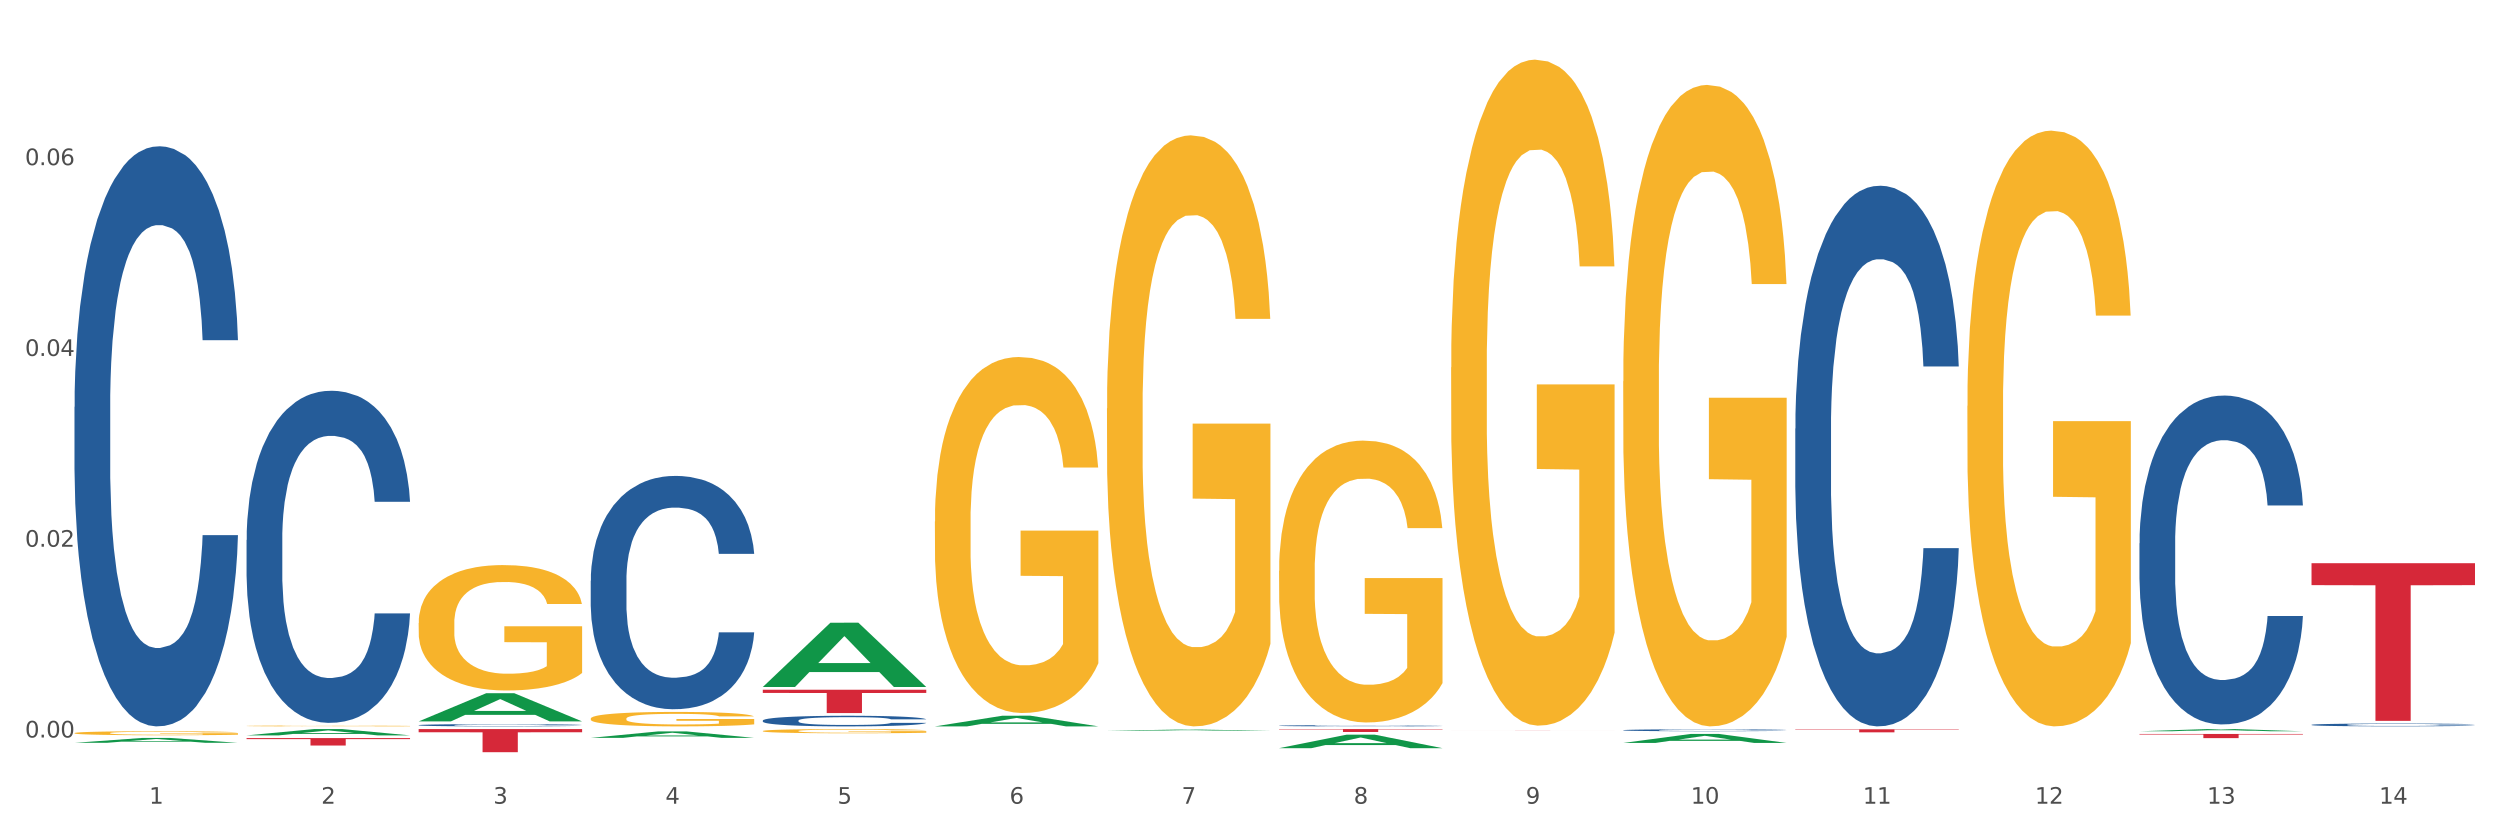 <?xml version="1.0" encoding="utf-8" standalone="no"?>
<!DOCTYPE svg PUBLIC "-//W3C//DTD SVG 1.1//EN"
  "http://www.w3.org/Graphics/SVG/1.1/DTD/svg11.dtd">
<svg xmlns:xlink="http://www.w3.org/1999/xlink" width="1080pt" height="360pt" viewBox="0 0 1080 360" xmlns="http://www.w3.org/2000/svg" version="1.1">
 <rect x="0" y="0" width="1080" height="360" fill="#333333" stroke="none"/>
 <defs>
  <style type="text/css">*{stroke-linejoin: round; stroke-linecap: butt}</style>
 </defs>
 <g id="figure_1">
  <g id="patch_1">
   <path d="M 0 360 
L 1080 360 
L 1080 0 
L 0 0 
z
" style="fill: #ffffff; stroke: #ffffff; stroke-linejoin: miter"/>
  </g>
  <g id="axes_1">
   <g id="matplotlib.axis_1">
    <g id="xtick_1">
     <g id="text_1">
      <!-- 1 -->
      <g style="fill: #4d4d4d" transform="translate(64.432 347.204) scale(0.096 -0.096)">
       <defs>
        <path id="DejaVuSans-31" d="M 794 531 
L 1825 531 
L 1825 4091 
L 703 3866 
L 703 4441 
L 1819 4666 
L 2450 4666 
L 2450 531 
L 3481 531 
L 3481 0 
L 794 0 
L 794 531 
z
" transform="scale(0.016)"/>
       </defs>
       <use xlink:href="#DejaVuSans-31"/>
      </g>
     </g>
    </g>
    <g id="xtick_2">
     <g id="text_2">
      <!-- 2 -->
      <g style="fill: #4d4d4d" transform="translate(138.771 347.204) scale(0.096 -0.096)">
       <defs>
        <path id="DejaVuSans-32" d="M 1228 531 
L 3431 531 
L 3431 0 
L 469 0 
L 469 531 
Q 828 903 1448 1529 
Q 2069 2156 2228 2338 
Q 2531 2678 2651 2914 
Q 2772 3150 2772 3378 
Q 2772 3750 2511 3984 
Q 2250 4219 1831 4219 
Q 1534 4219 1204 4116 
Q 875 4013 500 3803 
L 500 4441 
Q 881 4594 1212 4672 
Q 1544 4750 1819 4750 
Q 2544 4750 2975 4387 
Q 3406 4025 3406 3419 
Q 3406 3131 3298 2873 
Q 3191 2616 2906 2266 
Q 2828 2175 2409 1742 
Q 1991 1309 1228 531 
z
" transform="scale(0.016)"/>
       </defs>
       <use xlink:href="#DejaVuSans-32"/>
      </g>
     </g>
    </g>
    <g id="xtick_3">
     <g id="text_3">
      <!-- 3 -->
      <g style="fill: #4d4d4d" transform="translate(213.109 347.204) scale(0.096 -0.096)">
       <defs>
        <path id="DejaVuSans-33" d="M 2597 2516 
Q 3050 2419 3304 2112 
Q 3559 1806 3559 1356 
Q 3559 666 3084 287 
Q 2609 -91 1734 -91 
Q 1441 -91 1130 -33 
Q 819 25 488 141 
L 488 750 
Q 750 597 1062 519 
Q 1375 441 1716 441 
Q 2309 441 2620 675 
Q 2931 909 2931 1356 
Q 2931 1769 2642 2001 
Q 2353 2234 1838 2234 
L 1294 2234 
L 1294 2753 
L 1863 2753 
Q 2328 2753 2575 2939 
Q 2822 3125 2822 3475 
Q 2822 3834 2567 4026 
Q 2313 4219 1838 4219 
Q 1578 4219 1281 4162 
Q 984 4106 628 3988 
L 628 4550 
Q 988 4650 1302 4700 
Q 1616 4750 1894 4750 
Q 2613 4750 3031 4423 
Q 3450 4097 3450 3541 
Q 3450 3153 3228 2886 
Q 3006 2619 2597 2516 
z
" transform="scale(0.016)"/>
       </defs>
       <use xlink:href="#DejaVuSans-33"/>
      </g>
     </g>
    </g>
    <g id="xtick_4">
     <g id="text_4">
      <!-- 4 -->
      <g style="fill: #4d4d4d" transform="translate(287.448 347.204) scale(0.096 -0.096)">
       <defs>
        <path id="DejaVuSans-34" d="M 2419 4116 
L 825 1625 
L 2419 1625 
L 2419 4116 
z
M 2253 4666 
L 3047 4666 
L 3047 1625 
L 3713 1625 
L 3713 1100 
L 3047 1100 
L 3047 0 
L 2419 0 
L 2419 1100 
L 313 1100 
L 313 1709 
L 2253 4666 
z
" transform="scale(0.016)"/>
       </defs>
       <use xlink:href="#DejaVuSans-34"/>
      </g>
     </g>
    </g>
    <g id="xtick_5">
     <g id="text_5">
      <!-- 5 -->
      <g style="fill: #4d4d4d" transform="translate(361.787 347.204) scale(0.096 -0.096)">
       <defs>
        <path id="DejaVuSans-35" d="M 691 4666 
L 3169 4666 
L 3169 4134 
L 1269 4134 
L 1269 2991 
Q 1406 3038 1543 3061 
Q 1681 3084 1819 3084 
Q 2600 3084 3056 2656 
Q 3513 2228 3513 1497 
Q 3513 744 3044 326 
Q 2575 -91 1722 -91 
Q 1428 -91 1123 -41 
Q 819 9 494 109 
L 494 744 
Q 775 591 1075 516 
Q 1375 441 1709 441 
Q 2250 441 2565 725 
Q 2881 1009 2881 1497 
Q 2881 1984 2565 2268 
Q 2250 2553 1709 2553 
Q 1456 2553 1204 2497 
Q 953 2441 691 2322 
L 691 4666 
z
" transform="scale(0.016)"/>
       </defs>
       <use xlink:href="#DejaVuSans-35"/>
      </g>
     </g>
    </g>
    <g id="xtick_6">
     <g id="text_6">
      <!-- 6 -->
      <g style="fill: #4d4d4d" transform="translate(436.125 347.204) scale(0.096 -0.096)">
       <defs>
        <path id="DejaVuSans-36" d="M 2113 2584 
Q 1688 2584 1439 2293 
Q 1191 2003 1191 1497 
Q 1191 994 1439 701 
Q 1688 409 2113 409 
Q 2538 409 2786 701 
Q 3034 994 3034 1497 
Q 3034 2003 2786 2293 
Q 2538 2584 2113 2584 
z
M 3366 4563 
L 3366 3988 
Q 3128 4100 2886 4159 
Q 2644 4219 2406 4219 
Q 1781 4219 1451 3797 
Q 1122 3375 1075 2522 
Q 1259 2794 1537 2939 
Q 1816 3084 2150 3084 
Q 2853 3084 3261 2657 
Q 3669 2231 3669 1497 
Q 3669 778 3244 343 
Q 2819 -91 2113 -91 
Q 1303 -91 875 529 
Q 447 1150 447 2328 
Q 447 3434 972 4092 
Q 1497 4750 2381 4750 
Q 2619 4750 2861 4703 
Q 3103 4656 3366 4563 
z
" transform="scale(0.016)"/>
       </defs>
       <use xlink:href="#DejaVuSans-36"/>
      </g>
     </g>
    </g>
    <g id="xtick_7">
     <g id="text_7">
      <!-- 7 -->
      <g style="fill: #4d4d4d" transform="translate(510.464 347.204) scale(0.096 -0.096)">
       <defs>
        <path id="DejaVuSans-37" d="M 525 4666 
L 3525 4666 
L 3525 4397 
L 1831 0 
L 1172 0 
L 2766 4134 
L 525 4134 
L 525 4666 
z
" transform="scale(0.016)"/>
       </defs>
       <use xlink:href="#DejaVuSans-37"/>
      </g>
     </g>
    </g>
    <g id="xtick_8">
     <g id="text_8">
      <!-- 8 -->
      <g style="fill: #4d4d4d" transform="translate(584.803 347.204) scale(0.096 -0.096)">
       <defs>
        <path id="DejaVuSans-38" d="M 2034 2216 
Q 1584 2216 1326 1975 
Q 1069 1734 1069 1313 
Q 1069 891 1326 650 
Q 1584 409 2034 409 
Q 2484 409 2743 651 
Q 3003 894 3003 1313 
Q 3003 1734 2745 1975 
Q 2488 2216 2034 2216 
z
M 1403 2484 
Q 997 2584 770 2862 
Q 544 3141 544 3541 
Q 544 4100 942 4425 
Q 1341 4750 2034 4750 
Q 2731 4750 3128 4425 
Q 3525 4100 3525 3541 
Q 3525 3141 3298 2862 
Q 3072 2584 2669 2484 
Q 3125 2378 3379 2068 
Q 3634 1759 3634 1313 
Q 3634 634 3220 271 
Q 2806 -91 2034 -91 
Q 1263 -91 848 271 
Q 434 634 434 1313 
Q 434 1759 690 2068 
Q 947 2378 1403 2484 
z
M 1172 3481 
Q 1172 3119 1398 2916 
Q 1625 2713 2034 2713 
Q 2441 2713 2670 2916 
Q 2900 3119 2900 3481 
Q 2900 3844 2670 4047 
Q 2441 4250 2034 4250 
Q 1625 4250 1398 4047 
Q 1172 3844 1172 3481 
z
" transform="scale(0.016)"/>
       </defs>
       <use xlink:href="#DejaVuSans-38"/>
      </g>
     </g>
    </g>
    <g id="xtick_9">
     <g id="text_9">
      <!-- 9 -->
      <g style="fill: #4d4d4d" transform="translate(659.142 347.204) scale(0.096 -0.096)">
       <defs>
        <path id="DejaVuSans-39" d="M 703 97 
L 703 672 
Q 941 559 1184 500 
Q 1428 441 1663 441 
Q 2288 441 2617 861 
Q 2947 1281 2994 2138 
Q 2813 1869 2534 1725 
Q 2256 1581 1919 1581 
Q 1219 1581 811 2004 
Q 403 2428 403 3163 
Q 403 3881 828 4315 
Q 1253 4750 1959 4750 
Q 2769 4750 3195 4129 
Q 3622 3509 3622 2328 
Q 3622 1225 3098 567 
Q 2575 -91 1691 -91 
Q 1453 -91 1209 -44 
Q 966 3 703 97 
z
M 1959 2075 
Q 2384 2075 2632 2365 
Q 2881 2656 2881 3163 
Q 2881 3666 2632 3958 
Q 2384 4250 1959 4250 
Q 1534 4250 1286 3958 
Q 1038 3666 1038 3163 
Q 1038 2656 1286 2365 
Q 1534 2075 1959 2075 
z
" transform="scale(0.016)"/>
       </defs>
       <use xlink:href="#DejaVuSans-39"/>
      </g>
     </g>
    </g>
    <g id="xtick_10">
     <g id="text_10">
      <!-- 10 -->
      <g style="fill: #4d4d4d" transform="translate(730.426 347.204) scale(0.096 -0.096)">
       <defs>
        <path id="DejaVuSans-30" d="M 2034 4250 
Q 1547 4250 1301 3770 
Q 1056 3291 1056 2328 
Q 1056 1369 1301 889 
Q 1547 409 2034 409 
Q 2525 409 2770 889 
Q 3016 1369 3016 2328 
Q 3016 3291 2770 3770 
Q 2525 4250 2034 4250 
z
M 2034 4750 
Q 2819 4750 3233 4129 
Q 3647 3509 3647 2328 
Q 3647 1150 3233 529 
Q 2819 -91 2034 -91 
Q 1250 -91 836 529 
Q 422 1150 422 2328 
Q 422 3509 836 4129 
Q 1250 4750 2034 4750 
z
" transform="scale(0.016)"/>
       </defs>
       <use xlink:href="#DejaVuSans-31"/>
       <use xlink:href="#DejaVuSans-30" transform="translate(63.623 0)"/>
      </g>
     </g>
    </g>
    <g id="xtick_11">
     <g id="text_11">
      <!-- 11 -->
      <g style="fill: #4d4d4d" transform="translate(804.765 347.204) scale(0.096 -0.096)">
       <use xlink:href="#DejaVuSans-31"/>
       <use xlink:href="#DejaVuSans-31" transform="translate(63.623 0)"/>
      </g>
     </g>
    </g>
    <g id="xtick_12">
     <g id="text_12">
      <!-- 12 -->
      <g style="fill: #4d4d4d" transform="translate(879.104 347.204) scale(0.096 -0.096)">
       <use xlink:href="#DejaVuSans-31"/>
       <use xlink:href="#DejaVuSans-32" transform="translate(63.623 0)"/>
      </g>
     </g>
    </g>
    <g id="xtick_13">
     <g id="text_13">
      <!-- 13 -->
      <g style="fill: #4d4d4d" transform="translate(953.442 347.204) scale(0.096 -0.096)">
       <use xlink:href="#DejaVuSans-31"/>
       <use xlink:href="#DejaVuSans-33" transform="translate(63.623 0)"/>
      </g>
     </g>
    </g>
    <g id="xtick_14">
     <g id="text_14">
      <!-- 14 -->
      <g style="fill: #4d4d4d" transform="translate(1027.781 347.204) scale(0.096 -0.096)">
       <use xlink:href="#DejaVuSans-31"/>
       <use xlink:href="#DejaVuSans-34" transform="translate(63.623 0)"/>
      </g>
     </g>
    </g>
    <g id="xtick_15"/>
    <g id="xtick_16"/>
    <g id="xtick_17"/>
    <g id="xtick_18"/>
    <g id="xtick_19"/>
    <g id="xtick_20"/>
    <g id="xtick_21"/>
    <g id="xtick_22"/>
    <g id="xtick_23"/>
    <g id="xtick_24"/>
    <g id="xtick_25"/>
    <g id="xtick_26"/>
    <g id="xtick_27"/>
   </g>
   <g id="matplotlib.axis_2">
    <g id="ytick_1">
     <g id="text_15">
      <!-- 0.00 -->
      <g style="fill: #4d4d4d" transform="translate(10.8 318.604) scale(0.096 -0.096)">
       <defs>
        <path id="DejaVuSans-2e" d="M 684 794 
L 1344 794 
L 1344 0 
L 684 0 
L 684 794 
z
" transform="scale(0.016)"/>
       </defs>
       <use xlink:href="#DejaVuSans-30"/>
       <use xlink:href="#DejaVuSans-2e" transform="translate(63.623 0)"/>
       <use xlink:href="#DejaVuSans-30" transform="translate(95.41 0)"/>
       <use xlink:href="#DejaVuSans-30" transform="translate(159.033 0)"/>
      </g>
     </g>
    </g>
    <g id="ytick_2">
     <g id="text_16">
      <!-- 0.02 -->
      <g style="fill: #4d4d4d" transform="translate(10.8 236.184) scale(0.096 -0.096)">
       <use xlink:href="#DejaVuSans-30"/>
       <use xlink:href="#DejaVuSans-2e" transform="translate(63.623 0)"/>
       <use xlink:href="#DejaVuSans-30" transform="translate(95.41 0)"/>
       <use xlink:href="#DejaVuSans-32" transform="translate(159.033 0)"/>
      </g>
     </g>
    </g>
    <g id="ytick_3">
     <g id="text_17">
      <!-- 0.04 -->
      <g style="fill: #4d4d4d" transform="translate(10.8 153.765) scale(0.096 -0.096)">
       <use xlink:href="#DejaVuSans-30"/>
       <use xlink:href="#DejaVuSans-2e" transform="translate(63.623 0)"/>
       <use xlink:href="#DejaVuSans-30" transform="translate(95.41 0)"/>
       <use xlink:href="#DejaVuSans-34" transform="translate(159.033 0)"/>
      </g>
     </g>
    </g>
    <g id="ytick_4">
     <g id="text_18">
      <!-- 0.06 -->
      <g style="fill: #4d4d4d" transform="translate(10.8 71.345) scale(0.096 -0.096)">
       <use xlink:href="#DejaVuSans-30"/>
       <use xlink:href="#DejaVuSans-2e" transform="translate(63.623 0)"/>
       <use xlink:href="#DejaVuSans-30" transform="translate(95.41 0)"/>
       <use xlink:href="#DejaVuSans-36" transform="translate(159.033 0)"/>
      </g>
     </g>
    </g>
    <g id="ytick_5"/>
    <g id="ytick_6"/>
    <g id="ytick_7"/>
    <g id="ytick_8"/>
   </g>
   <g id="PolyCollection_1">
    <path d="M 32.175 320.898 
L 32.248 320.896 
L 61.37 318.789 
L 73.456 318.787 
L 102.797 320.902 
L 88.818 320.902 
L 82.484 320.409 
L 52.415 320.409 
L 52.197 320.417 
L 46.081 320.902 
L 32.175 320.902 
L 32.175 320.898 
L 56.201 320.116 
L 78.698 320.114 
L 67.559 319.238 
L 67.413 319.234 
L 67.267 319.24 
L 56.128 320.114 
L 56.201 320.116 
L 32.175 320.898 
z
" clip-path="url(#pa5afd6aa9e)" style="fill: #109648"/>
    <path d="M 255.191 310.439 
L 255.275 310.433 
L 255.275 310.228 
L 255.441 310.051 
L 256.275 309.623 
L 257.526 309.269 
L 258.443 309.08 
L 259.36 308.926 
L 260.444 308.772 
L 261.778 308.612 
L 264.196 308.378 
L 265.697 308.259 
L 267.531 308.133 
L 270.866 307.95 
L 273.284 307.848 
L 275.786 307.762 
L 279.871 307.659 
L 282.539 307.614 
L 285.374 307.579 
L 288.793 307.557 
L 291.377 307.551 
L 297.047 307.568 
L 301.883 307.619 
L 304.218 307.659 
L 307.219 307.728 
L 308.804 307.774 
L 311.388 307.865 
L 314.057 307.985 
L 315.891 308.087 
L 318.642 308.281 
L 320.727 308.476 
L 322.645 308.715 
L 323.645 308.881 
L 324.395 309.035 
L 325.062 309.212 
L 325.73 309.491 
L 310.721 309.491 
L 310.138 309.292 
L 309.221 309.103 
L 307.886 308.921 
L 306.719 308.807 
L 304.718 308.664 
L 302.884 308.573 
L 300.966 308.504 
L 298.631 308.447 
L 296.797 308.418 
L 294.212 308.396 
L 289.126 308.401 
L 285.708 308.447 
L 283.373 308.504 
L 281.872 308.555 
L 280.538 308.612 
L 279.037 308.692 
L 277.286 308.812 
L 276.036 308.921 
L 274.785 309.058 
L 273.785 309.195 
L 272.867 309.354 
L 272.117 309.526 
L 271.533 309.703 
L 271.033 309.919 
L 270.616 310.279 
L 270.616 311.061 
L 270.783 311.238 
L 271.2 311.472 
L 271.7 311.649 
L 272.534 311.86 
L 273.284 312.003 
L 274.702 312.208 
L 276.286 312.379 
L 277.537 312.488 
L 278.787 312.579 
L 280.955 312.704 
L 283.373 312.807 
L 285.458 312.87 
L 288.292 312.927 
L 290.21 312.95 
L 291.878 312.961 
L 295.963 312.961 
L 298.882 312.944 
L 302.133 312.904 
L 304.635 312.853 
L 306.719 312.79 
L 309.054 312.687 
L 310.555 312.59 
L 310.555 311.398 
L 292.211 311.392 
L 292.211 310.599 
L 325.813 310.599 
L 325.813 312.927 
L 324.395 313.047 
L 322.811 313.155 
L 321.144 313.252 
L 318.642 313.372 
L 315.641 313.486 
L 312.973 313.566 
L 310.138 313.635 
L 306.803 313.698 
L 302.467 313.755 
L 299.799 313.777 
L 296.464 313.795 
L 292.545 313.8 
L 289.126 313.789 
L 285.791 313.76 
L 282.289 313.709 
L 278.871 313.635 
L 276.286 313.561 
L 273.701 313.469 
L 270.95 313.349 
L 268.782 313.235 
L 267.114 313.133 
L 265.28 313.001 
L 263.279 312.83 
L 261.778 312.676 
L 260.444 312.516 
L 259.027 312.311 
L 258.026 312.134 
L 257.025 311.911 
L 256.442 311.746 
L 255.775 311.489 
L 255.275 311.129 
L 255.191 310.439 
z
" clip-path="url(#pa5afd6aa9e)" style="fill: #f7b32b"/>
    <path d="M 180.852 269.15 
L 180.936 269.101 
L 180.936 267.319 
L 181.103 265.785 
L 181.936 262.074 
L 183.187 259.006 
L 184.104 257.373 
L 185.021 256.037 
L 186.105 254.701 
L 187.439 253.316 
L 189.857 251.287 
L 191.358 250.248 
L 193.192 249.159 
L 196.528 247.576 
L 198.946 246.685 
L 201.447 245.943 
L 205.533 245.052 
L 208.201 244.656 
L 211.036 244.359 
L 214.454 244.161 
L 217.039 244.112 
L 222.709 244.26 
L 227.545 244.706 
L 229.879 245.052 
L 232.881 245.646 
L 234.465 246.042 
L 237.05 246.833 
L 239.718 247.872 
L 241.552 248.763 
L 244.304 250.446 
L 246.388 252.128 
L 248.306 254.206 
L 249.306 255.641 
L 250.057 256.977 
L 250.724 258.511 
L 251.391 260.936 
L 236.383 260.936 
L 235.799 259.204 
L 234.882 257.571 
L 233.548 255.988 
L 232.38 254.998 
L 230.379 253.761 
L 228.545 252.969 
L 226.627 252.375 
L 224.293 251.881 
L 222.458 251.633 
L 219.874 251.435 
L 214.788 251.485 
L 211.369 251.881 
L 209.034 252.375 
L 207.534 252.821 
L 206.2 253.316 
L 204.699 254.008 
L 202.948 255.047 
L 201.697 255.988 
L 200.446 257.175 
L 199.446 258.363 
L 198.529 259.748 
L 197.778 261.233 
L 197.195 262.767 
L 196.694 264.647 
L 196.277 267.765 
L 196.277 274.544 
L 196.444 276.078 
L 196.861 278.107 
L 197.361 279.641 
L 198.195 281.471 
L 198.946 282.709 
L 200.363 284.49 
L 201.947 285.974 
L 203.198 286.915 
L 204.449 287.706 
L 206.616 288.795 
L 209.034 289.686 
L 211.119 290.23 
L 213.954 290.725 
L 215.871 290.923 
L 217.539 291.022 
L 221.625 291.022 
L 224.543 290.873 
L 227.795 290.527 
L 230.296 290.082 
L 232.38 289.537 
L 234.715 288.647 
L 236.216 287.805 
L 236.216 277.463 
L 217.873 277.414 
L 217.873 270.536 
L 251.474 270.536 
L 251.474 290.725 
L 250.057 291.764 
L 248.473 292.704 
L 246.805 293.545 
L 244.304 294.584 
L 241.302 295.574 
L 238.634 296.267 
L 235.799 296.861 
L 232.464 297.405 
L 228.128 297.9 
L 225.46 298.098 
L 222.125 298.246 
L 218.206 298.296 
L 214.788 298.197 
L 211.452 297.949 
L 207.951 297.504 
L 204.532 296.861 
L 201.947 296.217 
L 199.362 295.426 
L 196.611 294.387 
L 194.443 293.397 
L 192.776 292.506 
L 190.941 291.368 
L 188.94 289.884 
L 187.439 288.548 
L 186.105 287.162 
L 184.688 285.381 
L 183.687 283.847 
L 182.687 281.917 
L 182.103 280.482 
L 181.436 278.255 
L 180.936 275.138 
L 180.852 269.15 
z
" clip-path="url(#pa5afd6aa9e)" style="fill: #f7b32b"/>
    <path d="M 180.852 314.957 
L 251.474 314.957 
L 251.474 316.346 
L 223.694 316.355 
L 223.694 324.95 
L 208.465 324.95 
L 208.465 316.355 
L 180.852 316.346 
L 180.852 314.966 
L 180.852 314.957 
z
" clip-path="url(#pa5afd6aa9e)" style="fill: #d62839"/>
    <path d="M 998.578 243.316 
L 1069.2 243.316 
L 1069.2 252.779 
L 1041.42 252.843 
L 1041.42 311.412 
L 1026.191 311.412 
L 1026.191 252.843 
L 998.578 252.779 
L 998.578 243.38 
L 998.578 243.316 
z
" clip-path="url(#pa5afd6aa9e)" style="fill: #d62839"/>
    <path d="M 924.24 317.068 
L 994.861 317.068 
L 994.861 317.319 
L 967.081 317.32 
L 967.081 318.871 
L 951.852 318.871 
L 951.852 317.32 
L 924.24 317.319 
L 924.24 317.07 
L 924.24 317.068 
z
" clip-path="url(#pa5afd6aa9e)" style="fill: #d62839"/>
    <path d="M 775.562 315.031 
L 846.184 315.031 
L 846.184 315.218 
L 818.404 315.22 
L 818.404 316.377 
L 803.175 316.377 
L 803.175 315.22 
L 775.562 315.218 
L 775.562 315.033 
L 775.562 315.031 
z
" clip-path="url(#pa5afd6aa9e)" style="fill: #d62839"/>
    <path d="M 626.885 315.43 
L 697.506 315.43 
L 697.506 315.436 
L 669.726 315.436 
L 669.726 315.474 
L 654.497 315.474 
L 654.497 315.436 
L 626.885 315.436 
L 626.885 315.43 
L 626.885 315.43 
z
" clip-path="url(#pa5afd6aa9e)" style="fill: #d62839"/>
    <path d="M 998.578 313.112 
L 998.662 313.111 
L 998.662 313.08 
L 998.912 313.038 
L 999.83 312.961 
L 1000.999 312.902 
L 1003.003 312.834 
L 1004.088 312.805 
L 1005.507 312.773 
L 1008.429 312.721 
L 1011.768 312.677 
L 1014.105 312.653 
L 1015.858 312.637 
L 1019.781 312.61 
L 1022.035 312.598 
L 1024.373 312.588 
L 1026.376 312.581 
L 1029.715 312.573 
L 1032.387 312.57 
L 1035.475 312.569 
L 1038.063 312.57 
L 1041.486 312.575 
L 1046.494 312.588 
L 1048.414 312.595 
L 1051.002 312.609 
L 1053.673 312.626 
L 1055.844 312.644 
L 1058.348 312.669 
L 1060.936 312.703 
L 1063.44 312.745 
L 1065.193 312.783 
L 1066.612 312.824 
L 1067.864 312.874 
L 1068.783 312.928 
L 1069.2 312.973 
L 1053.924 312.973 
L 1053.506 312.932 
L 1052.671 312.888 
L 1051.837 312.858 
L 1050.918 312.834 
L 1049.499 312.806 
L 1048.247 312.789 
L 1046.16 312.768 
L 1044.24 312.754 
L 1042.654 312.747 
L 1040.734 312.74 
L 1036.644 312.734 
L 1033.722 312.734 
L 1031.886 312.736 
L 1029.632 312.741 
L 1027.712 312.749 
L 1025.458 312.762 
L 1023.705 312.777 
L 1021.952 312.795 
L 1020.95 312.809 
L 1019.448 312.833 
L 1018.446 312.853 
L 1017.11 312.887 
L 1016.359 312.911 
L 1015.023 312.974 
L 1014.439 313.021 
L 1014.188 313.053 
L 1014.022 313.088 
L 1014.022 313.26 
L 1014.522 313.337 
L 1014.94 313.371 
L 1015.608 313.408 
L 1016.86 313.457 
L 1018.696 313.504 
L 1020.616 313.538 
L 1022.202 313.559 
L 1023.705 313.575 
L 1025.207 313.587 
L 1027.044 313.598 
L 1028.547 313.605 
L 1030.8 313.611 
L 1033.472 313.615 
L 1035.559 313.615 
L 1039.816 313.609 
L 1041.736 313.604 
L 1043.572 313.596 
L 1045.576 313.584 
L 1047.162 313.57 
L 1048.08 313.561 
L 1049.583 313.54 
L 1050.752 313.517 
L 1051.753 313.492 
L 1052.421 313.47 
L 1053.172 313.437 
L 1053.757 313.399 
L 1053.924 313.379 
L 1069.2 313.379 
L 1068.866 313.419 
L 1068.282 313.458 
L 1067.113 313.51 
L 1066.195 313.54 
L 1064.776 313.576 
L 1063.273 313.607 
L 1061.186 313.641 
L 1059.266 313.667 
L 1057.263 313.689 
L 1055.092 313.708 
L 1051.169 313.736 
L 1049.75 313.744 
L 1046.745 313.757 
L 1044.407 313.765 
L 1040.985 313.773 
L 1037.479 313.777 
L 1033.806 313.778 
L 1030.55 313.776 
L 1026.96 313.769 
L 1024.707 313.763 
L 1022.202 313.753 
L 1019.281 313.737 
L 1016.526 313.718 
L 1013.938 313.696 
L 1011.517 313.671 
L 1009.263 313.642 
L 1006.342 313.595 
L 1004.171 313.548 
L 1002.585 313.505 
L 1001.5 313.469 
L 1000.415 313.423 
L 999.83 313.39 
L 998.912 313.313 
L 998.578 313.241 
L 998.578 313.112 
z
" clip-path="url(#pa5afd6aa9e)" style="fill: #255c99"/>
    <path d="M 924.24 234.717 
L 924.323 234.587 
L 924.323 230.954 
L 924.573 226.023 
L 925.492 216.94 
L 926.66 210.062 
L 928.664 202.017 
L 929.749 198.643 
L 931.168 194.88 
L 934.09 188.782 
L 937.429 183.591 
L 939.766 180.736 
L 941.519 178.92 
L 945.443 175.676 
L 947.697 174.248 
L 950.034 173.081 
L 952.037 172.302 
L 955.377 171.394 
L 958.048 171.004 
L 961.136 170.875 
L 963.724 171.004 
L 967.147 171.523 
L 972.155 173.081 
L 974.075 173.989 
L 976.663 175.546 
L 979.335 177.622 
L 981.505 179.698 
L 984.009 182.683 
L 986.597 186.576 
L 989.101 191.507 
L 990.854 196.048 
L 992.273 200.849 
L 993.526 206.689 
L 994.444 213.047 
L 994.861 218.367 
L 979.585 218.367 
L 979.168 213.566 
L 978.333 208.376 
L 977.498 204.872 
L 976.58 202.017 
L 975.161 198.773 
L 973.908 196.697 
L 971.822 194.232 
L 969.902 192.674 
L 968.316 191.766 
L 966.396 190.988 
L 962.305 190.209 
L 959.383 190.209 
L 957.547 190.469 
L 955.293 191.117 
L 953.373 192.026 
L 951.119 193.583 
L 949.366 195.27 
L 947.613 197.476 
L 946.611 199.033 
L 945.109 201.888 
L 944.107 204.223 
L 942.771 208.246 
L 942.02 211.101 
L 940.685 218.497 
L 940.1 223.947 
L 939.85 227.71 
L 939.683 231.862 
L 939.683 252.105 
L 940.184 261.188 
L 940.601 265.081 
L 941.269 269.493 
L 942.521 275.202 
L 944.358 280.782 
L 946.278 284.805 
L 947.864 287.27 
L 949.366 289.087 
L 950.869 290.514 
L 952.705 291.812 
L 954.208 292.59 
L 956.462 293.369 
L 959.133 293.758 
L 961.22 293.758 
L 965.477 293.109 
L 967.397 292.461 
L 969.234 291.552 
L 971.237 290.125 
L 972.823 288.568 
L 973.742 287.4 
L 975.244 284.935 
L 976.413 282.339 
L 977.415 279.355 
L 978.082 276.76 
L 978.834 272.867 
L 979.418 268.455 
L 979.585 266.119 
L 994.861 266.119 
L 994.527 270.791 
L 993.943 275.332 
L 992.774 281.431 
L 991.856 284.935 
L 990.437 289.217 
L 988.934 292.85 
L 986.847 296.873 
L 984.927 299.857 
L 982.924 302.452 
L 980.754 304.788 
L 976.83 308.032 
L 975.411 308.94 
L 972.406 310.497 
L 970.069 311.406 
L 966.646 312.314 
L 963.14 312.833 
L 959.467 312.963 
L 956.211 312.703 
L 952.622 311.925 
L 950.368 311.146 
L 947.864 309.978 
L 944.942 308.162 
L 942.187 305.956 
L 939.599 303.361 
L 937.178 300.376 
L 934.925 297.002 
L 932.003 291.423 
L 929.832 285.973 
L 928.246 280.912 
L 927.161 276.63 
L 926.076 271.18 
L 925.492 267.417 
L 924.573 258.334 
L 924.24 249.899 
L 924.24 234.717 
z
" clip-path="url(#pa5afd6aa9e)" style="fill: #255c99"/>
    <path d="M 329.53 315.799 
L 329.613 315.798 
L 329.613 315.738 
L 329.78 315.686 
L 330.614 315.561 
L 331.864 315.458 
L 332.782 315.403 
L 333.699 315.358 
L 334.783 315.313 
L 336.117 315.267 
L 338.535 315.198 
L 340.036 315.163 
L 341.87 315.127 
L 345.205 315.074 
L 347.623 315.044 
L 350.124 315.019 
L 354.21 314.989 
L 356.878 314.975 
L 359.713 314.965 
L 363.131 314.959 
L 365.716 314.957 
L 371.386 314.962 
L 376.222 314.977 
L 378.557 314.989 
L 381.558 315.009 
L 383.142 315.022 
L 385.727 315.049 
L 388.395 315.084 
L 390.23 315.113 
L 392.981 315.17 
L 395.066 315.227 
L 396.983 315.297 
L 397.984 315.345 
L 398.734 315.39 
L 399.401 315.441 
L 400.068 315.523 
L 385.06 315.523 
L 384.476 315.465 
L 383.559 315.41 
L 382.225 315.356 
L 381.058 315.323 
L 379.057 315.282 
L 377.222 315.255 
L 375.305 315.235 
L 372.97 315.218 
L 371.136 315.21 
L 368.551 315.203 
L 363.465 315.205 
L 360.046 315.218 
L 357.712 315.235 
L 356.211 315.25 
L 354.877 315.267 
L 353.376 315.29 
L 351.625 315.325 
L 350.375 315.356 
L 349.124 315.396 
L 348.123 315.436 
L 347.206 315.483 
L 346.456 315.533 
L 345.872 315.585 
L 345.372 315.648 
L 344.955 315.753 
L 344.955 315.981 
L 345.122 316.032 
L 345.539 316.101 
L 346.039 316.152 
L 346.873 316.214 
L 347.623 316.255 
L 349.04 316.315 
L 350.625 316.365 
L 351.875 316.397 
L 353.126 316.423 
L 355.294 316.46 
L 357.712 316.49 
L 359.796 316.508 
L 362.631 316.525 
L 364.549 316.532 
L 366.216 316.535 
L 370.302 316.535 
L 373.22 316.53 
L 376.472 316.518 
L 378.973 316.503 
L 381.058 316.485 
L 383.392 316.455 
L 384.893 316.427 
L 384.893 316.079 
L 366.55 316.077 
L 366.55 315.846 
L 400.152 315.846 
L 400.152 316.525 
L 398.734 316.56 
L 397.15 316.592 
L 395.482 316.62 
L 392.981 316.655 
L 389.979 316.688 
L 387.311 316.711 
L 384.476 316.731 
L 381.141 316.75 
L 376.806 316.766 
L 374.137 316.773 
L 370.802 316.778 
L 366.884 316.78 
L 363.465 316.776 
L 360.13 316.768 
L 356.628 316.753 
L 353.209 316.731 
L 350.625 316.71 
L 348.04 316.683 
L 345.288 316.648 
L 343.121 316.615 
L 341.453 316.585 
L 339.619 316.547 
L 337.618 316.497 
L 336.117 316.452 
L 334.783 316.405 
L 333.365 316.345 
L 332.365 316.294 
L 331.364 316.229 
L 330.781 316.18 
L 330.113 316.105 
L 329.613 316.001 
L 329.53 315.799 
z
" clip-path="url(#pa5afd6aa9e)" style="fill: #f7b32b"/>
    <path d="M 775.562 185.18 
L 775.646 184.967 
L 775.646 178.995 
L 775.896 170.889 
L 776.814 155.958 
L 777.983 144.653 
L 779.986 131.429 
L 781.072 125.883 
L 782.491 119.697 
L 785.412 109.672 
L 788.752 101.14 
L 791.089 96.447 
L 792.842 93.461 
L 796.765 88.129 
L 799.019 85.782 
L 801.357 83.863 
L 803.36 82.583 
L 806.699 81.09 
L 809.37 80.45 
L 812.459 80.237 
L 815.047 80.45 
L 818.469 81.303 
L 823.478 83.863 
L 825.398 85.356 
L 827.986 87.915 
L 830.657 91.328 
L 832.828 94.741 
L 835.332 99.647 
L 837.92 106.046 
L 840.424 114.151 
L 842.177 121.617 
L 843.596 129.509 
L 844.848 139.107 
L 845.766 149.559 
L 846.184 158.304 
L 830.908 158.304 
L 830.49 150.412 
L 829.655 141.88 
L 828.821 136.121 
L 827.902 131.429 
L 826.483 126.096 
L 825.231 122.683 
L 823.144 118.631 
L 821.224 116.071 
L 819.638 114.578 
L 817.718 113.298 
L 813.628 112.018 
L 810.706 112.018 
L 808.87 112.445 
L 806.616 113.511 
L 804.696 115.004 
L 802.442 117.564 
L 800.689 120.337 
L 798.936 123.963 
L 797.934 126.523 
L 796.431 131.215 
L 795.43 135.055 
L 794.094 141.667 
L 793.343 146.36 
L 792.007 158.518 
L 791.423 167.476 
L 791.172 173.662 
L 791.005 180.488 
L 791.005 213.762 
L 791.506 228.693 
L 791.924 235.092 
L 792.591 242.345 
L 793.844 251.73 
L 795.68 260.902 
L 797.6 267.514 
L 799.186 271.567 
L 800.689 274.553 
L 802.191 276.899 
L 804.028 279.032 
L 805.53 280.312 
L 807.784 281.592 
L 810.456 282.232 
L 812.543 282.232 
L 816.8 281.165 
L 818.72 280.099 
L 820.556 278.606 
L 822.56 276.259 
L 824.146 273.7 
L 825.064 271.78 
L 826.567 267.727 
L 827.735 263.461 
L 828.737 258.555 
L 829.405 254.289 
L 830.156 247.89 
L 830.741 240.638 
L 830.908 236.799 
L 846.184 236.799 
L 845.85 244.478 
L 845.266 251.943 
L 844.097 261.968 
L 843.179 267.727 
L 841.76 274.766 
L 840.257 280.739 
L 838.17 287.351 
L 836.25 292.257 
L 834.247 296.523 
L 832.076 300.362 
L 828.153 305.695 
L 826.734 307.188 
L 823.728 309.748 
L 821.391 311.241 
L 817.969 312.734 
L 814.463 313.587 
L 810.79 313.8 
L 807.534 313.374 
L 803.944 312.094 
L 801.69 310.814 
L 799.186 308.894 
L 796.264 305.908 
L 793.51 302.282 
L 790.922 298.016 
L 788.501 293.11 
L 786.247 287.564 
L 783.325 278.392 
L 781.155 269.434 
L 779.569 261.115 
L 778.484 254.076 
L 777.399 245.118 
L 776.814 238.932 
L 775.896 224.001 
L 775.562 210.136 
L 775.562 185.18 
z
" clip-path="url(#pa5afd6aa9e)" style="fill: #255c99"/>
    <path d="M 552.546 313.509 
L 552.629 313.508 
L 552.629 313.495 
L 552.88 313.476 
L 553.798 313.442 
L 554.967 313.417 
L 556.97 313.387 
L 558.055 313.374 
L 559.475 313.36 
L 562.396 313.337 
L 565.735 313.318 
L 568.073 313.307 
L 569.826 313.301 
L 573.749 313.289 
L 576.003 313.283 
L 578.34 313.279 
L 580.344 313.276 
L 583.683 313.273 
L 586.354 313.271 
L 589.443 313.271 
L 592.031 313.271 
L 595.453 313.273 
L 600.462 313.279 
L 602.382 313.282 
L 604.97 313.288 
L 607.641 313.296 
L 609.811 313.304 
L 612.316 313.315 
L 614.903 313.329 
L 617.408 313.348 
L 619.161 313.365 
L 620.58 313.382 
L 621.832 313.404 
L 622.75 313.428 
L 623.168 313.448 
L 607.891 313.448 
L 607.474 313.43 
L 606.639 313.41 
L 605.804 313.397 
L 604.886 313.387 
L 603.467 313.375 
L 602.215 313.367 
L 600.128 313.358 
L 598.208 313.352 
L 596.622 313.349 
L 594.702 313.346 
L 590.612 313.343 
L 587.69 313.343 
L 585.853 313.344 
L 583.6 313.346 
L 581.68 313.35 
L 579.426 313.355 
L 577.673 313.362 
L 575.92 313.37 
L 574.918 313.376 
L 573.415 313.386 
L 572.414 313.395 
L 571.078 313.41 
L 570.327 313.421 
L 568.991 313.448 
L 568.407 313.469 
L 568.156 313.483 
L 567.989 313.498 
L 567.989 313.573 
L 568.49 313.607 
L 568.908 313.622 
L 569.575 313.638 
L 570.827 313.66 
L 572.664 313.68 
L 574.584 313.695 
L 576.17 313.704 
L 577.673 313.711 
L 579.175 313.717 
L 581.012 313.721 
L 582.514 313.724 
L 584.768 313.727 
L 587.439 313.729 
L 589.526 313.729 
L 593.784 313.726 
L 595.704 313.724 
L 597.54 313.72 
L 599.544 313.715 
L 601.13 313.709 
L 602.048 313.705 
L 603.551 313.696 
L 604.719 313.686 
L 605.721 313.675 
L 606.389 313.665 
L 607.14 313.651 
L 607.724 313.634 
L 607.891 313.626 
L 623.168 313.626 
L 622.834 313.643 
L 622.249 313.66 
L 621.081 313.683 
L 620.163 313.696 
L 618.743 313.712 
L 617.241 313.725 
L 615.154 313.74 
L 613.234 313.751 
L 611.23 313.761 
L 609.06 313.77 
L 605.137 313.782 
L 603.718 313.785 
L 600.712 313.791 
L 598.375 313.794 
L 594.952 313.798 
L 591.446 313.8 
L 587.773 313.8 
L 584.518 313.799 
L 580.928 313.796 
L 578.674 313.793 
L 576.17 313.789 
L 573.248 313.782 
L 570.494 313.774 
L 567.906 313.764 
L 565.485 313.753 
L 563.231 313.741 
L 560.309 313.72 
L 558.139 313.7 
L 556.553 313.681 
L 555.468 313.665 
L 554.382 313.645 
L 553.798 313.63 
L 552.88 313.597 
L 552.546 313.565 
L 552.546 313.509 
z
" clip-path="url(#pa5afd6aa9e)" style="fill: #255c99"/>
    <path d="M 329.53 311.27 
L 329.613 311.266 
L 329.613 311.149 
L 329.864 310.989 
L 330.782 310.696 
L 331.951 310.473 
L 333.954 310.213 
L 335.039 310.104 
L 336.458 309.982 
L 339.38 309.785 
L 342.719 309.617 
L 345.057 309.525 
L 346.81 309.466 
L 350.733 309.362 
L 352.987 309.315 
L 355.324 309.278 
L 357.328 309.252 
L 360.667 309.223 
L 363.338 309.211 
L 366.427 309.206 
L 369.015 309.211 
L 372.437 309.227 
L 377.446 309.278 
L 379.366 309.307 
L 381.954 309.357 
L 384.625 309.424 
L 386.795 309.492 
L 389.3 309.588 
L 391.887 309.714 
L 394.392 309.873 
L 396.145 310.02 
L 397.564 310.175 
L 398.816 310.364 
L 399.734 310.57 
L 400.152 310.742 
L 384.875 310.742 
L 384.458 310.587 
L 383.623 310.419 
L 382.788 310.306 
L 381.87 310.213 
L 380.451 310.108 
L 379.199 310.041 
L 377.112 309.961 
L 375.192 309.911 
L 373.606 309.882 
L 371.686 309.857 
L 367.595 309.831 
L 364.674 309.831 
L 362.837 309.84 
L 360.583 309.861 
L 358.663 309.89 
L 356.41 309.941 
L 354.656 309.995 
L 352.903 310.066 
L 351.902 310.117 
L 350.399 310.209 
L 349.397 310.285 
L 348.062 310.415 
L 347.31 310.507 
L 345.975 310.746 
L 345.391 310.922 
L 345.14 311.044 
L 344.973 311.178 
L 344.973 311.833 
L 345.474 312.126 
L 345.891 312.252 
L 346.559 312.395 
L 347.811 312.579 
L 349.648 312.76 
L 351.568 312.89 
L 353.154 312.97 
L 354.656 313.028 
L 356.159 313.074 
L 357.996 313.116 
L 359.498 313.142 
L 361.752 313.167 
L 364.423 313.179 
L 366.51 313.179 
L 370.768 313.158 
L 372.688 313.137 
L 374.524 313.108 
L 376.528 313.062 
L 378.114 313.012 
L 379.032 312.974 
L 380.534 312.894 
L 381.703 312.81 
L 382.705 312.714 
L 383.373 312.63 
L 384.124 312.504 
L 384.708 312.361 
L 384.875 312.286 
L 400.152 312.286 
L 399.818 312.437 
L 399.233 312.584 
L 398.065 312.781 
L 397.146 312.894 
L 395.727 313.032 
L 394.225 313.15 
L 392.138 313.28 
L 390.218 313.377 
L 388.214 313.46 
L 386.044 313.536 
L 382.121 313.641 
L 380.701 313.67 
L 377.696 313.721 
L 375.359 313.75 
L 371.936 313.779 
L 368.43 313.796 
L 364.757 313.8 
L 361.502 313.792 
L 357.912 313.767 
L 355.658 313.742 
L 353.154 313.704 
L 350.232 313.645 
L 347.477 313.574 
L 344.89 313.49 
L 342.469 313.393 
L 340.215 313.284 
L 337.293 313.104 
L 335.123 312.928 
L 333.537 312.764 
L 332.452 312.626 
L 331.366 312.449 
L 330.782 312.328 
L 329.864 312.034 
L 329.53 311.761 
L 329.53 311.27 
z
" clip-path="url(#pa5afd6aa9e)" style="fill: #255c99"/>
    <path d="M 255.191 250.883 
L 255.275 250.791 
L 255.275 248.213 
L 255.525 244.715 
L 256.443 238.271 
L 257.612 233.392 
L 259.615 227.684 
L 260.701 225.291 
L 262.12 222.621 
L 265.041 218.294 
L 268.381 214.612 
L 270.718 212.587 
L 272.471 211.298 
L 276.394 208.996 
L 278.648 207.984 
L 280.986 207.155 
L 282.989 206.603 
L 286.328 205.958 
L 288.999 205.682 
L 292.088 205.59 
L 294.676 205.682 
L 298.098 206.05 
L 303.107 207.155 
L 305.027 207.8 
L 307.615 208.904 
L 310.286 210.377 
L 312.457 211.85 
L 314.961 213.967 
L 317.549 216.729 
L 320.053 220.227 
L 321.806 223.449 
L 323.225 226.856 
L 324.477 230.998 
L 325.396 235.509 
L 325.813 239.284 
L 310.537 239.284 
L 310.119 235.877 
L 309.284 232.195 
L 308.45 229.709 
L 307.531 227.684 
L 306.112 225.383 
L 304.86 223.91 
L 302.773 222.161 
L 300.853 221.056 
L 299.267 220.412 
L 297.347 219.859 
L 293.257 219.307 
L 290.335 219.307 
L 288.499 219.491 
L 286.245 219.951 
L 284.325 220.596 
L 282.071 221.7 
L 280.318 222.897 
L 278.565 224.462 
L 277.563 225.567 
L 276.06 227.592 
L 275.059 229.249 
L 273.723 232.103 
L 272.972 234.128 
L 271.636 239.376 
L 271.052 243.242 
L 270.801 245.912 
L 270.634 248.858 
L 270.634 263.219 
L 271.135 269.663 
L 271.553 272.425 
L 272.22 275.555 
L 273.473 279.605 
L 275.309 283.564 
L 277.229 286.417 
L 278.815 288.167 
L 280.318 289.455 
L 281.82 290.468 
L 283.657 291.389 
L 285.159 291.941 
L 287.413 292.493 
L 290.085 292.77 
L 292.172 292.77 
L 296.429 292.309 
L 298.349 291.849 
L 300.185 291.205 
L 302.189 290.192 
L 303.775 289.087 
L 304.693 288.259 
L 306.196 286.51 
L 307.364 284.668 
L 308.366 282.551 
L 309.034 280.71 
L 309.785 277.948 
L 310.37 274.818 
L 310.537 273.161 
L 325.813 273.161 
L 325.479 276.475 
L 324.895 279.697 
L 323.726 284.024 
L 322.808 286.51 
L 321.389 289.547 
L 319.886 292.125 
L 317.799 294.979 
L 315.879 297.096 
L 313.876 298.937 
L 311.705 300.594 
L 307.782 302.896 
L 306.363 303.54 
L 303.358 304.645 
L 301.02 305.289 
L 297.598 305.934 
L 294.092 306.302 
L 290.419 306.394 
L 287.163 306.21 
L 283.573 305.658 
L 281.32 305.105 
L 278.815 304.277 
L 275.893 302.988 
L 273.139 301.423 
L 270.551 299.582 
L 268.13 297.464 
L 265.876 295.071 
L 262.955 291.112 
L 260.784 287.246 
L 259.198 283.656 
L 258.113 280.618 
L 257.028 276.751 
L 256.443 274.082 
L 255.525 267.638 
L 255.191 261.654 
L 255.191 250.883 
z
" clip-path="url(#pa5afd6aa9e)" style="fill: #255c99"/>
    <path d="M 180.852 313.258 
L 180.936 313.257 
L 180.936 313.232 
L 181.186 313.197 
L 182.105 313.134 
L 183.273 313.087 
L 185.277 313.031 
L 186.362 313.008 
L 187.781 312.981 
L 190.703 312.939 
L 194.042 312.903 
L 196.379 312.883 
L 198.132 312.871 
L 202.056 312.848 
L 204.31 312.838 
L 206.647 312.83 
L 208.65 312.825 
L 211.989 312.819 
L 214.661 312.816 
L 217.749 312.815 
L 220.337 312.816 
L 223.76 312.819 
L 228.768 312.83 
L 230.688 312.837 
L 233.276 312.847 
L 235.947 312.862 
L 238.118 312.876 
L 240.622 312.897 
L 243.21 312.924 
L 245.714 312.958 
L 247.467 312.99 
L 248.886 313.023 
L 250.139 313.063 
L 251.057 313.107 
L 251.474 313.144 
L 236.198 313.144 
L 235.78 313.111 
L 234.946 313.075 
L 234.111 313.051 
L 233.193 313.031 
L 231.774 313.008 
L 230.521 312.994 
L 228.434 312.977 
L 226.514 312.966 
L 224.928 312.96 
L 223.008 312.954 
L 218.918 312.949 
L 215.996 312.949 
L 214.16 312.951 
L 211.906 312.955 
L 209.986 312.962 
L 207.732 312.972 
L 205.979 312.984 
L 204.226 312.999 
L 203.224 313.01 
L 201.722 313.03 
L 200.72 313.046 
L 199.384 313.074 
L 198.633 313.094 
L 197.297 313.145 
L 196.713 313.183 
L 196.463 313.209 
L 196.296 313.238 
L 196.296 313.378 
L 196.797 313.441 
L 197.214 313.468 
L 197.882 313.499 
L 199.134 313.538 
L 200.97 313.577 
L 202.89 313.605 
L 204.476 313.622 
L 205.979 313.635 
L 207.482 313.645 
L 209.318 313.654 
L 210.821 313.659 
L 213.075 313.664 
L 215.746 313.667 
L 217.833 313.667 
L 222.09 313.663 
L 224.01 313.658 
L 225.847 313.652 
L 227.85 313.642 
L 229.436 313.631 
L 230.354 313.623 
L 231.857 313.606 
L 233.026 313.588 
L 234.027 313.567 
L 234.695 313.549 
L 235.447 313.522 
L 236.031 313.492 
L 236.198 313.475 
L 251.474 313.475 
L 251.14 313.508 
L 250.556 313.539 
L 249.387 313.582 
L 248.469 313.606 
L 247.05 313.636 
L 245.547 313.661 
L 243.46 313.689 
L 241.54 313.709 
L 239.537 313.727 
L 237.367 313.744 
L 233.443 313.766 
L 232.024 313.772 
L 229.019 313.783 
L 226.681 313.789 
L 223.259 313.796 
L 219.753 313.799 
L 216.08 313.8 
L 212.824 313.798 
L 209.235 313.793 
L 206.981 313.788 
L 204.476 313.78 
L 201.555 313.767 
L 198.8 313.752 
L 196.212 313.734 
L 193.791 313.713 
L 191.538 313.69 
L 188.616 313.651 
L 186.445 313.613 
L 184.859 313.578 
L 183.774 313.548 
L 182.689 313.511 
L 182.105 313.484 
L 181.186 313.421 
L 180.852 313.363 
L 180.852 313.258 
z
" clip-path="url(#pa5afd6aa9e)" style="fill: #255c99"/>
    <path d="M 106.514 233.275 
L 106.597 233.144 
L 106.597 229.475 
L 106.848 224.496 
L 107.766 215.324 
L 108.935 208.379 
L 110.938 200.255 
L 112.023 196.849 
L 113.442 193.049 
L 116.364 186.89 
L 119.703 181.649 
L 122.04 178.767 
L 123.794 176.932 
L 127.717 173.656 
L 129.971 172.215 
L 132.308 171.036 
L 134.312 170.25 
L 137.651 169.332 
L 140.322 168.939 
L 143.411 168.808 
L 145.998 168.939 
L 149.421 169.463 
L 154.43 171.036 
L 156.35 171.953 
L 158.937 173.525 
L 161.609 175.622 
L 163.779 177.718 
L 166.283 180.732 
L 168.871 184.663 
L 171.376 189.642 
L 173.129 194.228 
L 174.548 199.076 
L 175.8 204.972 
L 176.718 211.393 
L 177.135 216.765 
L 161.859 216.765 
L 161.442 211.917 
L 160.607 206.676 
L 159.772 203.138 
L 158.854 200.255 
L 157.435 196.98 
L 156.183 194.883 
L 154.096 192.394 
L 152.176 190.821 
L 150.59 189.904 
L 148.67 189.118 
L 144.579 188.332 
L 141.658 188.332 
L 139.821 188.594 
L 137.567 189.249 
L 135.647 190.166 
L 133.393 191.738 
L 131.64 193.442 
L 129.887 195.669 
L 128.886 197.242 
L 127.383 200.124 
L 126.381 202.483 
L 125.046 206.545 
L 124.294 209.427 
L 122.959 216.896 
L 122.374 222.399 
L 122.124 226.199 
L 121.957 230.392 
L 121.957 250.833 
L 122.458 260.005 
L 122.875 263.936 
L 123.543 268.391 
L 124.795 274.156 
L 126.632 279.79 
L 128.552 283.852 
L 130.138 286.342 
L 131.64 288.176 
L 133.143 289.618 
L 134.979 290.928 
L 136.482 291.714 
L 138.736 292.5 
L 141.407 292.893 
L 143.494 292.893 
L 147.751 292.238 
L 149.671 291.583 
L 151.508 290.666 
L 153.511 289.225 
L 155.097 287.652 
L 156.016 286.473 
L 157.518 283.983 
L 158.687 281.363 
L 159.689 278.349 
L 160.357 275.729 
L 161.108 271.798 
L 161.692 267.343 
L 161.859 264.984 
L 177.135 264.984 
L 176.802 269.701 
L 176.217 274.287 
L 175.049 280.446 
L 174.13 283.983 
L 172.711 288.307 
L 171.209 291.976 
L 169.122 296.038 
L 167.202 299.052 
L 165.198 301.672 
L 163.028 304.031 
L 159.104 307.307 
L 157.685 308.224 
L 154.68 309.796 
L 152.343 310.713 
L 148.92 311.631 
L 145.414 312.155 
L 141.741 312.286 
L 138.486 312.024 
L 134.896 311.238 
L 132.642 310.451 
L 130.138 309.272 
L 127.216 307.438 
L 124.461 305.21 
L 121.874 302.59 
L 119.453 299.576 
L 117.199 296.169 
L 114.277 290.535 
L 112.107 285.032 
L 110.521 279.921 
L 109.435 275.598 
L 108.35 270.094 
L 107.766 266.294 
L 106.848 257.122 
L 106.514 248.605 
L 106.514 233.275 
z
" clip-path="url(#pa5afd6aa9e)" style="fill: #255c99"/>
    <path d="M 32.175 175.793 
L 32.258 175.564 
L 32.258 169.156 
L 32.509 160.459 
L 33.427 144.438 
L 34.596 132.308 
L 36.599 118.118 
L 37.684 112.168 
L 39.104 105.53 
L 42.025 94.774 
L 45.364 85.619 
L 47.702 80.584 
L 49.455 77.38 
L 53.378 71.658 
L 55.632 69.14 
L 57.969 67.081 
L 59.973 65.707 
L 63.312 64.105 
L 65.983 63.419 
L 69.072 63.19 
L 71.66 63.419 
L 75.082 64.334 
L 80.091 67.081 
L 82.011 68.683 
L 84.599 71.429 
L 87.27 75.091 
L 89.44 78.753 
L 91.945 84.017 
L 94.533 90.883 
L 97.037 99.58 
L 98.79 107.59 
L 100.209 116.058 
L 101.461 126.357 
L 102.379 137.572 
L 102.797 146.956 
L 87.52 146.956 
L 87.103 138.487 
L 86.268 129.333 
L 85.434 123.153 
L 84.515 118.118 
L 83.096 112.397 
L 81.844 108.735 
L 79.757 104.386 
L 77.837 101.64 
L 76.251 100.038 
L 74.331 98.664 
L 70.241 97.291 
L 67.319 97.291 
L 65.482 97.749 
L 63.229 98.893 
L 61.309 100.495 
L 59.055 103.242 
L 57.302 106.217 
L 55.549 110.108 
L 54.547 112.854 
L 53.044 117.889 
L 52.043 122.009 
L 50.707 129.104 
L 49.956 134.139 
L 48.62 147.184 
L 48.036 156.797 
L 47.785 163.434 
L 47.618 170.758 
L 47.618 206.461 
L 48.119 222.482 
L 48.537 229.348 
L 49.204 237.13 
L 50.457 247.2 
L 52.293 257.041 
L 54.213 264.136 
L 55.799 268.484 
L 57.302 271.689 
L 58.804 274.206 
L 60.641 276.495 
L 62.143 277.868 
L 64.397 279.241 
L 67.069 279.928 
L 69.155 279.928 
L 73.413 278.783 
L 75.333 277.639 
L 77.169 276.037 
L 79.173 273.519 
L 80.759 270.773 
L 81.677 268.713 
L 83.18 264.365 
L 84.348 259.787 
L 85.35 254.523 
L 86.018 249.946 
L 86.769 243.08 
L 87.353 235.299 
L 87.52 231.179 
L 102.797 231.179 
L 102.463 239.418 
L 101.879 247.429 
L 100.71 258.185 
L 99.792 264.365 
L 98.372 271.917 
L 96.87 278.326 
L 94.783 285.421 
L 92.863 290.685 
L 90.86 295.262 
L 88.689 299.382 
L 84.766 305.103 
L 83.347 306.705 
L 80.341 309.452 
L 78.004 311.054 
L 74.581 312.656 
L 71.075 313.571 
L 67.402 313.8 
L 64.147 313.343 
L 60.557 311.969 
L 58.303 310.596 
L 55.799 308.536 
L 52.877 305.332 
L 50.123 301.441 
L 47.535 296.864 
L 45.114 291.6 
L 42.86 285.649 
L 39.938 275.808 
L 37.768 266.196 
L 36.182 257.27 
L 35.097 249.717 
L 34.011 240.105 
L 33.427 233.468 
L 32.509 217.447 
L 32.175 202.57 
L 32.175 175.793 
z
" clip-path="url(#pa5afd6aa9e)" style="fill: #255c99"/>
    <path d="M 32.175 316.695 
L 32.258 316.694 
L 32.258 316.637 
L 32.425 316.587 
L 33.259 316.468 
L 34.51 316.37 
L 35.427 316.317 
L 36.344 316.274 
L 37.428 316.232 
L 38.762 316.187 
L 41.18 316.122 
L 42.681 316.089 
L 44.515 316.054 
L 47.85 316.003 
L 50.268 315.974 
L 52.77 315.951 
L 56.855 315.922 
L 59.523 315.909 
L 62.358 315.9 
L 65.777 315.893 
L 68.361 315.892 
L 74.031 315.897 
L 78.867 315.911 
L 81.202 315.922 
L 84.203 315.941 
L 85.788 315.954 
L 88.372 315.979 
L 91.04 316.012 
L 92.875 316.041 
L 95.626 316.095 
L 97.711 316.149 
L 99.628 316.216 
L 100.629 316.262 
L 101.379 316.305 
L 102.046 316.354 
L 102.713 316.432 
L 87.705 316.432 
L 87.122 316.376 
L 86.204 316.324 
L 84.87 316.273 
L 83.703 316.241 
L 81.702 316.201 
L 79.868 316.176 
L 77.95 316.157 
L 75.615 316.141 
L 73.781 316.133 
L 71.196 316.127 
L 66.11 316.128 
L 62.692 316.141 
L 60.357 316.157 
L 58.856 316.171 
L 57.522 316.187 
L 56.021 316.209 
L 54.27 316.243 
L 53.02 316.273 
L 51.769 316.311 
L 50.768 316.349 
L 49.851 316.394 
L 49.101 316.441 
L 48.517 316.49 
L 48.017 316.551 
L 47.6 316.651 
L 47.6 316.868 
L 47.767 316.918 
L 48.184 316.983 
L 48.684 317.032 
L 49.518 317.091 
L 50.268 317.13 
L 51.686 317.188 
L 53.27 317.235 
L 54.52 317.265 
L 55.771 317.291 
L 57.939 317.326 
L 60.357 317.354 
L 62.441 317.372 
L 65.276 317.388 
L 67.194 317.394 
L 68.862 317.397 
L 72.947 317.397 
L 75.865 317.392 
L 79.117 317.381 
L 81.619 317.367 
L 83.703 317.35 
L 86.038 317.321 
L 87.538 317.294 
L 87.538 316.962 
L 69.195 316.96 
L 69.195 316.74 
L 102.797 316.74 
L 102.797 317.388 
L 101.379 317.421 
L 99.795 317.451 
L 98.128 317.478 
L 95.626 317.512 
L 92.625 317.543 
L 89.956 317.566 
L 87.122 317.585 
L 83.786 317.602 
L 79.451 317.618 
L 76.783 317.624 
L 73.447 317.629 
L 69.529 317.631 
L 66.11 317.627 
L 62.775 317.62 
L 59.273 317.605 
L 55.855 317.585 
L 53.27 317.564 
L 50.685 317.539 
L 47.934 317.505 
L 45.766 317.473 
L 44.098 317.445 
L 42.264 317.408 
L 40.263 317.361 
L 38.762 317.318 
L 37.428 317.273 
L 36.01 317.216 
L 35.01 317.167 
L 34.009 317.105 
L 33.426 317.059 
L 32.759 316.987 
L 32.258 316.887 
L 32.175 316.695 
z
" clip-path="url(#pa5afd6aa9e)" style="fill: #f7b32b"/>
    <path d="M 552.546 314.957 
L 623.168 314.957 
L 623.168 315.132 
L 595.388 315.133 
L 595.388 316.214 
L 580.159 316.214 
L 580.159 315.133 
L 552.546 315.132 
L 552.546 314.958 
L 552.546 314.957 
z
" clip-path="url(#pa5afd6aa9e)" style="fill: #d62839"/>
    <path d="M 329.53 297.954 
L 400.152 297.954 
L 400.152 299.357 
L 372.371 299.367 
L 372.371 308.05 
L 357.143 308.05 
L 357.143 299.367 
L 329.53 299.357 
L 329.53 297.964 
L 329.53 297.954 
z
" clip-path="url(#pa5afd6aa9e)" style="fill: #d62839"/>
    <path d="M 701.223 315.434 
L 701.307 315.434 
L 701.307 315.412 
L 701.557 315.383 
L 702.476 315.329 
L 703.644 315.289 
L 705.648 315.241 
L 706.733 315.221 
L 708.152 315.199 
L 711.074 315.163 
L 714.413 315.133 
L 716.75 315.116 
L 718.503 315.105 
L 722.427 315.086 
L 724.681 315.077 
L 727.018 315.071 
L 729.021 315.066 
L 732.36 315.061 
L 735.032 315.058 
L 738.12 315.058 
L 740.708 315.058 
L 744.131 315.061 
L 749.139 315.071 
L 751.059 315.076 
L 753.647 315.085 
L 756.318 315.097 
L 758.489 315.11 
L 760.993 315.127 
L 763.581 315.15 
L 766.085 315.179 
L 767.838 315.206 
L 769.257 315.234 
L 770.51 315.269 
L 771.428 315.306 
L 771.845 315.338 
L 756.569 315.338 
L 756.151 315.31 
L 755.317 315.279 
L 754.482 315.258 
L 753.564 315.241 
L 752.145 315.222 
L 750.892 315.21 
L 748.805 315.195 
L 746.885 315.186 
L 745.299 315.181 
L 743.379 315.176 
L 739.289 315.172 
L 736.367 315.172 
L 734.531 315.173 
L 732.277 315.177 
L 730.357 315.182 
L 728.103 315.192 
L 726.35 315.202 
L 724.597 315.215 
L 723.595 315.224 
L 722.093 315.241 
L 721.091 315.254 
L 719.755 315.278 
L 719.004 315.295 
L 717.668 315.339 
L 717.084 315.371 
L 716.834 315.393 
L 716.667 315.418 
L 716.667 315.537 
L 717.168 315.591 
L 717.585 315.614 
L 718.253 315.64 
L 719.505 315.673 
L 721.341 315.706 
L 723.261 315.73 
L 724.847 315.745 
L 726.35 315.755 
L 727.853 315.764 
L 729.689 315.771 
L 731.192 315.776 
L 733.446 315.781 
L 736.117 315.783 
L 738.204 315.783 
L 742.461 315.779 
L 744.381 315.775 
L 746.218 315.77 
L 748.221 315.761 
L 749.807 315.752 
L 750.725 315.745 
L 752.228 315.731 
L 753.397 315.716 
L 754.398 315.698 
L 755.066 315.683 
L 755.818 315.66 
L 756.402 315.634 
L 756.569 315.62 
L 771.845 315.62 
L 771.511 315.647 
L 770.927 315.674 
L 769.758 315.71 
L 768.84 315.731 
L 767.421 315.756 
L 765.918 315.778 
L 763.831 315.801 
L 761.911 315.819 
L 759.908 315.834 
L 757.738 315.848 
L 753.814 315.867 
L 752.395 315.873 
L 749.39 315.882 
L 747.052 315.887 
L 743.63 315.892 
L 740.124 315.896 
L 736.451 315.896 
L 733.195 315.895 
L 729.606 315.89 
L 727.352 315.886 
L 724.847 315.879 
L 721.926 315.868 
L 719.171 315.855 
L 716.583 315.84 
L 714.162 315.822 
L 711.908 315.802 
L 708.987 315.769 
L 706.816 315.737 
L 705.23 315.707 
L 704.145 315.682 
L 703.06 315.65 
L 702.476 315.627 
L 701.557 315.574 
L 701.223 315.524 
L 701.223 315.434 
z
" clip-path="url(#pa5afd6aa9e)" style="fill: #255c99"/>
    <path d="M 403.869 225.295 
L 403.952 225.155 
L 403.952 220.099 
L 404.119 215.744 
L 404.952 205.21 
L 406.203 196.502 
L 407.12 191.867 
L 408.037 188.075 
L 409.121 184.282 
L 410.455 180.35 
L 412.873 174.591 
L 414.374 171.641 
L 416.209 168.551 
L 419.544 164.057 
L 421.962 161.529 
L 424.463 159.422 
L 428.549 156.894 
L 431.217 155.77 
L 434.052 154.927 
L 437.47 154.366 
L 440.055 154.225 
L 445.725 154.646 
L 450.561 155.911 
L 452.895 156.894 
L 455.897 158.579 
L 457.481 159.703 
L 460.066 161.95 
L 462.734 164.9 
L 464.568 167.428 
L 467.32 172.203 
L 469.404 176.979 
L 471.322 182.878 
L 472.322 186.951 
L 473.073 190.743 
L 473.74 195.097 
L 474.407 201.98 
L 459.399 201.98 
L 458.815 197.064 
L 457.898 192.429 
L 456.564 187.934 
L 455.397 185.125 
L 453.396 181.614 
L 451.561 179.367 
L 449.643 177.681 
L 447.309 176.277 
L 445.475 175.574 
L 442.89 175.012 
L 437.804 175.153 
L 434.385 176.277 
L 432.051 177.681 
L 430.55 178.945 
L 429.216 180.35 
L 427.715 182.316 
L 425.964 185.266 
L 424.713 187.934 
L 423.463 191.305 
L 422.462 194.676 
L 421.545 198.609 
L 420.794 202.823 
L 420.211 207.177 
L 419.711 212.514 
L 419.294 221.363 
L 419.294 240.605 
L 419.46 244.959 
L 419.877 250.718 
L 420.378 255.072 
L 421.211 260.269 
L 421.962 263.78 
L 423.379 268.836 
L 424.963 273.05 
L 426.214 275.719 
L 427.465 277.966 
L 429.633 281.056 
L 432.051 283.584 
L 434.135 285.129 
L 436.97 286.534 
L 438.888 287.096 
L 440.555 287.377 
L 444.641 287.377 
L 447.559 286.955 
L 450.811 285.972 
L 453.312 284.708 
L 455.397 283.163 
L 457.731 280.635 
L 459.232 278.247 
L 459.232 248.892 
L 440.889 248.751 
L 440.889 229.228 
L 474.49 229.228 
L 474.49 286.534 
L 473.073 289.483 
L 471.489 292.152 
L 469.821 294.54 
L 467.32 297.489 
L 464.318 300.298 
L 461.65 302.265 
L 458.815 303.95 
L 455.48 305.495 
L 451.144 306.9 
L 448.476 307.462 
L 445.141 307.883 
L 441.222 308.023 
L 437.804 307.743 
L 434.469 307.04 
L 430.967 305.776 
L 427.548 303.95 
L 424.963 302.124 
L 422.379 299.877 
L 419.627 296.927 
L 417.459 294.118 
L 415.792 291.59 
L 413.957 288.36 
L 411.956 284.146 
L 410.455 280.354 
L 409.121 276.421 
L 407.704 271.365 
L 406.703 267.011 
L 405.703 261.533 
L 405.119 257.46 
L 404.452 251.139 
L 403.952 242.29 
L 403.869 225.295 
z
" clip-path="url(#pa5afd6aa9e)" style="fill: #f7b32b"/>
    <path d="M 106.514 313.608 
L 106.597 313.608 
L 106.597 313.596 
L 106.764 313.586 
L 107.598 313.561 
L 108.848 313.541 
L 109.765 313.53 
L 110.683 313.521 
L 111.767 313.513 
L 113.101 313.503 
L 115.519 313.49 
L 117.019 313.483 
L 118.854 313.476 
L 122.189 313.465 
L 124.607 313.46 
L 127.108 313.455 
L 131.194 313.449 
L 133.862 313.446 
L 136.697 313.444 
L 140.115 313.443 
L 142.7 313.443 
L 148.37 313.444 
L 153.206 313.447 
L 155.54 313.449 
L 158.542 313.453 
L 160.126 313.455 
L 162.711 313.461 
L 165.379 313.467 
L 167.213 313.473 
L 169.965 313.484 
L 172.049 313.496 
L 173.967 313.509 
L 174.968 313.519 
L 175.718 313.528 
L 176.385 313.538 
L 177.052 313.554 
L 162.044 313.554 
L 161.46 313.542 
L 160.543 313.531 
L 159.209 313.521 
L 158.042 313.514 
L 156.041 313.506 
L 154.206 313.501 
L 152.289 313.497 
L 149.954 313.494 
L 148.12 313.492 
L 145.535 313.491 
L 140.449 313.491 
L 137.03 313.494 
L 134.696 313.497 
L 133.195 313.5 
L 131.861 313.503 
L 130.36 313.508 
L 128.609 313.515 
L 127.358 313.521 
L 126.108 313.529 
L 125.107 313.537 
L 124.19 313.546 
L 123.44 313.556 
L 122.856 313.566 
L 122.356 313.578 
L 121.939 313.599 
L 121.939 313.643 
L 122.106 313.654 
L 122.522 313.667 
L 123.023 313.677 
L 123.856 313.689 
L 124.607 313.697 
L 126.024 313.709 
L 127.609 313.719 
L 128.859 313.725 
L 130.11 313.73 
L 132.278 313.738 
L 134.696 313.743 
L 136.78 313.747 
L 139.615 313.75 
L 141.533 313.752 
L 143.2 313.752 
L 147.286 313.752 
L 150.204 313.751 
L 153.456 313.749 
L 155.957 313.746 
L 158.042 313.742 
L 160.376 313.737 
L 161.877 313.731 
L 161.877 313.663 
L 143.534 313.662 
L 143.534 313.617 
L 177.135 313.617 
L 177.135 313.75 
L 175.718 313.757 
L 174.134 313.763 
L 172.466 313.769 
L 169.965 313.776 
L 166.963 313.782 
L 164.295 313.787 
L 161.46 313.791 
L 158.125 313.794 
L 153.789 313.798 
L 151.121 313.799 
L 147.786 313.8 
L 143.867 313.8 
L 140.449 313.8 
L 137.114 313.798 
L 133.612 313.795 
L 130.193 313.791 
L 127.609 313.787 
L 125.024 313.781 
L 122.272 313.774 
L 120.104 313.768 
L 118.437 313.762 
L 116.603 313.755 
L 114.601 313.745 
L 113.101 313.736 
L 111.767 313.727 
L 110.349 313.715 
L 109.349 313.705 
L 108.348 313.692 
L 107.764 313.683 
L 107.097 313.668 
L 106.597 313.647 
L 106.514 313.608 
z
" clip-path="url(#pa5afd6aa9e)" style="fill: #f7b32b"/>
    <path d="M 552.546 246.612 
L 552.629 246.5 
L 552.629 242.497 
L 552.796 239.049 
L 553.63 230.709 
L 554.881 223.814 
L 555.798 220.144 
L 556.715 217.141 
L 557.799 214.138 
L 559.133 211.024 
L 561.551 206.465 
L 563.052 204.13 
L 564.886 201.683 
L 568.221 198.124 
L 570.639 196.122 
L 573.141 194.454 
L 577.226 192.453 
L 579.894 191.563 
L 582.729 190.896 
L 586.148 190.451 
L 588.732 190.34 
L 594.402 190.673 
L 599.238 191.674 
L 601.573 192.453 
L 604.574 193.787 
L 606.158 194.677 
L 608.743 196.456 
L 611.411 198.791 
L 613.246 200.793 
L 615.997 204.574 
L 618.082 208.355 
L 619.999 213.026 
L 621 216.251 
L 621.75 219.254 
L 622.417 222.701 
L 623.084 228.151 
L 608.076 228.151 
L 607.493 224.258 
L 606.575 220.589 
L 605.241 217.03 
L 604.074 214.806 
L 602.073 212.025 
L 600.239 210.246 
L 598.321 208.912 
L 595.986 207.799 
L 594.152 207.243 
L 591.567 206.799 
L 586.481 206.91 
L 583.063 207.799 
L 580.728 208.912 
L 579.227 209.912 
L 577.893 211.024 
L 576.392 212.581 
L 574.641 214.917 
L 573.391 217.03 
L 572.14 219.699 
L 571.139 222.368 
L 570.222 225.482 
L 569.472 228.818 
L 568.888 232.266 
L 568.388 236.491 
L 567.971 243.498 
L 567.971 258.733 
L 568.138 262.181 
L 568.555 266.74 
L 569.055 270.188 
L 569.889 274.303 
L 570.639 277.083 
L 572.057 281.086 
L 573.641 284.423 
L 574.891 286.536 
L 576.142 288.315 
L 578.31 290.762 
L 580.728 292.763 
L 582.812 293.987 
L 585.647 295.099 
L 587.565 295.544 
L 589.233 295.766 
L 593.318 295.766 
L 596.236 295.433 
L 599.488 294.654 
L 601.99 293.653 
L 604.074 292.43 
L 606.409 290.428 
L 607.909 288.538 
L 607.909 265.295 
L 589.566 265.184 
L 589.566 249.725 
L 623.168 249.725 
L 623.168 295.099 
L 621.75 297.434 
L 620.166 299.547 
L 618.499 301.438 
L 615.997 303.773 
L 612.996 305.997 
L 610.327 307.554 
L 607.493 308.889 
L 604.157 310.112 
L 599.822 311.224 
L 597.154 311.669 
L 593.818 312.003 
L 589.9 312.114 
L 586.481 311.892 
L 583.146 311.335 
L 579.644 310.335 
L 576.226 308.889 
L 573.641 307.443 
L 571.056 305.664 
L 568.305 303.328 
L 566.137 301.104 
L 564.469 299.102 
L 562.635 296.545 
L 560.634 293.208 
L 559.133 290.206 
L 557.799 287.092 
L 556.381 283.088 
L 555.381 279.641 
L 554.38 275.304 
L 553.797 272.079 
L 553.13 267.074 
L 552.629 260.068 
L 552.546 246.612 
z
" clip-path="url(#pa5afd6aa9e)" style="fill: #f7b32b"/>
    <path d="M 106.514 317.683 
L 106.587 317.681 
L 135.709 314.96 
L 147.795 314.957 
L 177.135 317.688 
L 163.157 317.688 
L 156.823 317.052 
L 126.754 317.052 
L 126.535 317.063 
L 120.42 317.688 
L 106.514 317.688 
L 106.514 317.683 
L 130.54 316.673 
L 153.037 316.67 
L 141.897 315.539 
L 141.752 315.534 
L 141.606 315.542 
L 130.467 316.67 
L 130.54 316.673 
L 106.514 317.683 
z
" clip-path="url(#pa5afd6aa9e)" style="fill: #109648"/>
    <path d="M 180.852 311.635 
L 180.925 311.624 
L 210.048 299.464 
L 222.133 299.452 
L 251.474 311.658 
L 237.495 311.658 
L 231.161 308.816 
L 201.092 308.816 
L 200.874 308.862 
L 194.758 311.658 
L 180.852 311.658 
L 180.852 311.635 
L 204.878 307.12 
L 227.375 307.108 
L 216.236 302.054 
L 216.09 302.031 
L 215.945 302.066 
L 204.806 307.108 
L 204.878 307.12 
L 180.852 311.635 
z
" clip-path="url(#pa5afd6aa9e)" style="fill: #109648"/>
    <path d="M 255.191 318.758 
L 255.264 318.756 
L 284.386 315.96 
L 296.472 315.957 
L 325.813 318.764 
L 311.834 318.764 
L 305.5 318.11 
L 275.431 318.11 
L 275.213 318.121 
L 269.097 318.764 
L 255.191 318.764 
L 255.191 318.758 
L 279.217 317.72 
L 301.714 317.717 
L 290.575 316.555 
L 290.429 316.55 
L 290.284 316.558 
L 279.144 317.717 
L 279.217 317.72 
L 255.191 318.758 
z
" clip-path="url(#pa5afd6aa9e)" style="fill: #109648"/>
    <path d="M 329.53 296.745 
L 329.603 296.719 
L 358.725 269.019 
L 370.811 268.993 
L 400.152 296.798 
L 386.173 296.798 
L 379.839 290.323 
L 349.77 290.323 
L 349.551 290.427 
L 343.436 296.798 
L 329.53 296.798 
L 329.53 296.745 
L 353.556 286.459 
L 376.053 286.433 
L 364.914 274.919 
L 364.768 274.867 
L 364.622 274.945 
L 353.483 286.433 
L 353.556 286.459 
L 329.53 296.745 
z
" clip-path="url(#pa5afd6aa9e)" style="fill: #109648"/>
    <path d="M 403.869 313.792 
L 403.941 313.787 
L 433.064 309.185 
L 445.15 309.18 
L 474.49 313.8 
L 460.512 313.8 
L 454.177 312.724 
L 424.109 312.724 
L 423.89 312.742 
L 417.774 313.8 
L 403.869 313.8 
L 403.869 313.792 
L 427.895 312.082 
L 450.392 312.078 
L 439.252 310.165 
L 439.107 310.156 
L 438.961 310.169 
L 427.822 312.078 
L 427.895 312.082 
L 403.869 313.792 
z
" clip-path="url(#pa5afd6aa9e)" style="fill: #109648"/>
    <path d="M 478.207 315.698 
L 478.28 315.698 
L 507.402 315.197 
L 519.488 315.196 
L 548.829 315.699 
L 534.85 315.699 
L 528.516 315.582 
L 498.447 315.582 
L 498.229 315.584 
L 492.113 315.699 
L 478.207 315.699 
L 478.207 315.698 
L 502.233 315.512 
L 524.73 315.512 
L 513.591 315.303 
L 513.445 315.302 
L 513.3 315.304 
L 502.16 315.512 
L 502.233 315.512 
L 478.207 315.698 
z
" clip-path="url(#pa5afd6aa9e)" style="fill: #109648"/>
    <path d="M 552.546 323.208 
L 552.619 323.203 
L 581.741 317.376 
L 593.827 317.37 
L 623.168 323.219 
L 609.189 323.219 
L 602.855 321.857 
L 572.786 321.857 
L 572.568 321.879 
L 566.452 323.219 
L 552.546 323.219 
L 552.546 323.208 
L 576.572 321.045 
L 599.069 321.039 
L 587.93 318.617 
L 587.784 318.606 
L 587.638 318.623 
L 576.499 321.039 
L 576.572 321.045 
L 552.546 323.208 
z
" clip-path="url(#pa5afd6aa9e)" style="fill: #109648"/>
    <path d="M 701.223 320.947 
L 701.296 320.944 
L 730.419 317.057 
L 742.504 317.053 
L 771.845 320.955 
L 757.866 320.955 
L 751.532 320.046 
L 721.463 320.046 
L 721.245 320.061 
L 715.129 320.955 
L 701.223 320.955 
L 701.223 320.947 
L 725.249 319.504 
L 747.746 319.5 
L 736.607 317.885 
L 736.461 317.877 
L 736.316 317.888 
L 725.177 319.5 
L 725.249 319.504 
L 701.223 320.947 
z
" clip-path="url(#pa5afd6aa9e)" style="fill: #109648"/>
    <path d="M 924.24 315.91 
L 924.312 315.909 
L 953.435 314.958 
L 965.52 314.957 
L 994.861 315.911 
L 980.883 315.911 
L 974.548 315.689 
L 944.48 315.689 
L 944.261 315.693 
L 938.145 315.911 
L 924.24 315.911 
L 924.24 315.91 
L 948.265 315.557 
L 970.763 315.556 
L 959.623 315.16 
L 959.478 315.159 
L 959.332 315.161 
L 948.193 315.556 
L 948.265 315.557 
L 924.24 315.91 
z
" clip-path="url(#pa5afd6aa9e)" style="fill: #109648"/>
    <path d="M 998.578 314.96 
L 998.651 314.96 
L 1027.773 314.957 
L 1039.859 314.957 
L 1069.2 314.96 
L 1055.221 314.96 
L 1048.887 314.959 
L 1018.818 314.959 
L 1018.6 314.959 
L 1012.484 314.96 
L 998.578 314.96 
L 998.578 314.96 
L 1022.604 314.959 
L 1045.101 314.959 
L 1033.962 314.958 
L 1033.816 314.958 
L 1033.671 314.958 
L 1022.531 314.959 
L 1022.604 314.959 
L 998.578 314.96 
z
" clip-path="url(#pa5afd6aa9e)" style="fill: #109648"/>
    <path d="M 478.207 176.454 
L 478.291 176.22 
L 478.291 167.826 
L 478.457 160.597 
L 479.291 143.108 
L 480.542 128.65 
L 481.459 120.955 
L 482.376 114.659 
L 483.46 108.363 
L 484.794 101.834 
L 487.212 92.273 
L 488.713 87.377 
L 490.547 82.246 
L 493.882 74.784 
L 496.3 70.587 
L 498.802 67.089 
L 502.887 62.892 
L 505.555 61.027 
L 508.39 59.627 
L 511.809 58.695 
L 514.394 58.461 
L 520.063 59.161 
L 524.899 61.26 
L 527.234 62.892 
L 530.236 65.69 
L 531.82 67.556 
L 534.405 71.287 
L 537.073 76.184 
L 538.907 80.381 
L 541.658 88.309 
L 543.743 96.238 
L 545.661 106.031 
L 546.661 112.794 
L 547.412 119.09 
L 548.079 126.319 
L 548.746 137.745 
L 533.737 137.745 
L 533.154 129.583 
L 532.237 121.888 
L 530.903 114.426 
L 529.735 109.762 
L 527.734 103.933 
L 525.9 100.202 
L 523.982 97.404 
L 521.648 95.072 
L 519.813 93.906 
L 517.228 92.973 
L 512.142 93.206 
L 508.724 95.072 
L 506.389 97.404 
L 504.888 99.502 
L 503.554 101.834 
L 502.054 105.099 
L 500.303 109.996 
L 499.052 114.426 
L 497.801 120.023 
L 496.801 125.619 
L 495.884 132.148 
L 495.133 139.144 
L 494.549 146.373 
L 494.049 155.234 
L 493.632 169.924 
L 493.632 201.871 
L 493.799 209.1 
L 494.216 218.66 
L 494.716 225.889 
L 495.55 234.517 
L 496.3 240.347 
L 497.718 248.741 
L 499.302 255.737 
L 500.553 260.167 
L 501.803 263.898 
L 503.971 269.029 
L 506.389 273.226 
L 508.474 275.791 
L 511.309 278.123 
L 513.226 279.056 
L 514.894 279.522 
L 518.979 279.522 
L 521.898 278.822 
L 525.149 277.19 
L 527.651 275.091 
L 529.735 272.526 
L 532.07 268.329 
L 533.571 264.365 
L 533.571 215.629 
L 515.227 215.396 
L 515.227 182.983 
L 548.829 182.983 
L 548.829 278.123 
L 547.412 283.02 
L 545.827 287.45 
L 544.16 291.414 
L 541.658 296.311 
L 538.657 300.975 
L 535.989 304.24 
L 533.154 307.038 
L 529.819 309.603 
L 525.483 311.935 
L 522.815 312.867 
L 519.48 313.567 
L 515.561 313.8 
L 512.142 313.334 
L 508.807 312.168 
L 505.305 310.069 
L 501.887 307.038 
L 499.302 304.006 
L 496.717 300.275 
L 493.966 295.379 
L 491.798 290.715 
L 490.13 286.517 
L 488.296 281.154 
L 486.295 274.159 
L 484.794 267.863 
L 483.46 261.333 
L 482.043 252.939 
L 481.042 245.71 
L 480.042 236.616 
L 479.458 229.853 
L 478.791 219.36 
L 478.291 204.669 
L 478.207 176.454 
z
" clip-path="url(#pa5afd6aa9e)" style="fill: #f7b32b"/>
    <path d="M 106.514 318.845 
L 177.135 318.845 
L 177.135 319.294 
L 149.355 319.297 
L 149.355 322.077 
L 134.126 322.077 
L 134.126 319.297 
L 106.514 319.294 
L 106.514 318.848 
L 106.514 318.845 
z
" clip-path="url(#pa5afd6aa9e)" style="fill: #d62839"/>
    <path d="M 626.885 158.717 
L 626.968 158.454 
L 626.968 148.995 
L 627.135 140.849 
L 627.969 121.142 
L 629.219 104.851 
L 630.136 96.18 
L 631.054 89.085 
L 632.138 81.99 
L 633.472 74.633 
L 635.89 63.86 
L 637.39 58.342 
L 639.225 52.561 
L 642.56 44.153 
L 644.978 39.423 
L 647.479 35.482 
L 651.565 30.752 
L 654.233 28.65 
L 657.068 27.073 
L 660.486 26.022 
L 663.071 25.759 
L 668.741 26.548 
L 673.577 28.913 
L 675.911 30.752 
L 678.913 33.905 
L 680.497 36.007 
L 683.082 40.211 
L 685.75 45.729 
L 687.584 50.459 
L 690.336 59.393 
L 692.42 68.327 
L 694.338 79.363 
L 695.339 86.983 
L 696.089 94.077 
L 696.756 102.223 
L 697.423 115.098 
L 682.415 115.098 
L 681.831 105.902 
L 680.914 97.231 
L 679.58 88.822 
L 678.413 83.567 
L 676.412 76.998 
L 674.577 72.794 
L 672.66 69.641 
L 670.325 67.013 
L 668.491 65.699 
L 665.906 64.648 
L 660.82 64.911 
L 657.401 67.013 
L 655.067 69.641 
L 653.566 72.006 
L 652.232 74.633 
L 650.731 78.312 
L 648.98 83.83 
L 647.729 88.822 
L 646.479 95.129 
L 645.478 101.435 
L 644.561 108.792 
L 643.811 116.675 
L 643.227 124.821 
L 642.727 134.806 
L 642.31 151.359 
L 642.31 187.358 
L 642.476 195.503 
L 642.893 206.277 
L 643.394 214.422 
L 644.227 224.144 
L 644.978 230.713 
L 646.395 240.173 
L 647.979 248.056 
L 649.23 253.048 
L 650.481 257.252 
L 652.649 263.033 
L 655.067 267.763 
L 657.151 270.653 
L 659.986 273.281 
L 661.904 274.332 
L 663.571 274.857 
L 667.657 274.857 
L 670.575 274.069 
L 673.827 272.23 
L 676.328 269.865 
L 678.413 266.975 
L 680.747 262.245 
L 682.248 257.778 
L 682.248 202.861 
L 663.905 202.598 
L 663.905 166.074 
L 697.506 166.074 
L 697.506 273.281 
L 696.089 278.799 
L 694.505 283.791 
L 692.837 288.258 
L 690.336 293.776 
L 687.334 299.031 
L 684.666 302.71 
L 681.831 305.863 
L 678.496 308.754 
L 674.16 311.381 
L 671.492 312.432 
L 668.157 313.221 
L 664.238 313.483 
L 660.82 312.958 
L 657.485 311.644 
L 653.983 309.279 
L 650.564 305.863 
L 647.979 302.447 
L 645.395 298.243 
L 642.643 292.725 
L 640.475 287.47 
L 638.808 282.74 
L 636.974 276.697 
L 634.972 268.814 
L 633.472 261.719 
L 632.138 254.362 
L 630.72 244.903 
L 629.72 236.757 
L 628.719 226.509 
L 628.135 218.889 
L 627.468 207.065 
L 626.968 190.511 
L 626.885 158.717 
z
" clip-path="url(#pa5afd6aa9e)" style="fill: #f7b32b"/>
    <path d="M 701.223 164.736 
L 701.307 164.483 
L 701.307 155.372 
L 701.474 147.527 
L 702.307 128.546 
L 703.558 112.855 
L 704.475 104.503 
L 705.392 97.67 
L 706.476 90.837 
L 707.81 83.751 
L 710.228 73.375 
L 711.729 68.06 
L 713.563 62.492 
L 716.899 54.394 
L 719.317 49.838 
L 721.818 46.042 
L 725.903 41.487 
L 728.572 39.462 
L 731.406 37.943 
L 734.825 36.931 
L 737.41 36.678 
L 743.08 37.437 
L 747.915 39.715 
L 750.25 41.487 
L 753.252 44.523 
L 754.836 46.548 
L 757.421 50.597 
L 760.089 55.912 
L 761.923 60.467 
L 764.675 69.072 
L 766.759 77.677 
L 768.677 88.306 
L 769.677 95.646 
L 770.428 102.479 
L 771.095 110.324 
L 771.762 122.725 
L 756.754 122.725 
L 756.17 113.867 
L 755.253 105.516 
L 753.919 97.417 
L 752.751 92.356 
L 750.75 86.029 
L 748.916 81.979 
L 746.998 78.942 
L 744.664 76.412 
L 742.829 75.146 
L 740.245 74.134 
L 735.159 74.387 
L 731.74 76.412 
L 729.405 78.942 
L 727.905 81.22 
L 726.571 83.751 
L 725.07 87.294 
L 723.319 92.609 
L 722.068 97.417 
L 720.817 103.491 
L 719.817 109.565 
L 718.9 116.651 
L 718.149 124.244 
L 717.566 132.089 
L 717.065 141.706 
L 716.648 157.65 
L 716.648 192.322 
L 716.815 200.167 
L 717.232 210.544 
L 717.732 218.389 
L 718.566 227.753 
L 719.317 234.08 
L 720.734 243.191 
L 722.318 250.783 
L 723.569 255.592 
L 724.82 259.641 
L 726.987 265.209 
L 729.405 269.764 
L 731.49 272.548 
L 734.325 275.079 
L 736.242 276.091 
L 737.91 276.598 
L 741.996 276.598 
L 744.914 275.838 
L 748.166 274.067 
L 750.667 271.789 
L 752.751 269.005 
L 755.086 264.45 
L 756.587 260.147 
L 756.587 207.254 
L 738.244 207.001 
L 738.244 171.823 
L 771.845 171.823 
L 771.845 275.079 
L 770.428 280.394 
L 768.844 285.202 
L 767.176 289.505 
L 764.675 294.819 
L 761.673 299.881 
L 759.005 303.424 
L 756.17 306.461 
L 752.835 309.245 
L 748.499 311.776 
L 745.831 312.788 
L 742.496 313.547 
L 738.577 313.8 
L 735.159 313.294 
L 731.823 312.029 
L 728.321 309.751 
L 724.903 306.461 
L 722.318 303.171 
L 719.733 299.122 
L 716.982 293.807 
L 714.814 288.745 
L 713.147 284.19 
L 711.312 278.369 
L 709.311 270.777 
L 707.81 263.944 
L 706.476 256.857 
L 705.059 247.746 
L 704.058 239.901 
L 703.058 230.031 
L 702.474 222.692 
L 701.807 211.303 
L 701.307 195.359 
L 701.223 164.736 
z
" clip-path="url(#pa5afd6aa9e)" style="fill: #f7b32b"/>
    <path d="M 849.901 175.359 
L 849.984 175.124 
L 849.984 166.662 
L 850.151 159.375 
L 850.985 141.747 
L 852.235 127.174 
L 853.153 119.418 
L 854.07 113.072 
L 855.154 106.725 
L 856.488 100.144 
L 858.906 90.507 
L 860.407 85.571 
L 862.241 80.4 
L 865.576 72.879 
L 867.994 68.648 
L 870.495 65.122 
L 874.581 60.892 
L 877.249 59.011 
L 880.084 57.601 
L 883.502 56.661 
L 886.087 56.426 
L 891.757 57.131 
L 896.593 59.246 
L 898.927 60.892 
L 901.929 63.712 
L 903.513 65.592 
L 906.098 69.353 
L 908.766 74.289 
L 910.601 78.52 
L 913.352 86.511 
L 915.436 94.503 
L 917.354 104.375 
L 918.355 111.191 
L 919.105 117.537 
L 919.772 124.824 
L 920.439 136.341 
L 905.431 136.341 
L 904.847 128.114 
L 903.93 120.358 
L 902.596 112.837 
L 901.429 108.136 
L 899.428 102.259 
L 897.593 98.499 
L 895.676 95.678 
L 893.341 93.328 
L 891.507 92.153 
L 888.922 91.212 
L 883.836 91.447 
L 880.417 93.328 
L 878.083 95.678 
L 876.582 97.794 
L 875.248 100.144 
L 873.747 103.435 
L 871.996 108.371 
L 870.745 112.837 
L 869.495 118.478 
L 868.494 124.119 
L 867.577 130.7 
L 866.827 137.751 
L 866.243 145.038 
L 865.743 153.969 
L 865.326 168.777 
L 865.326 200.979 
L 865.493 208.265 
L 865.91 217.902 
L 866.41 225.188 
L 867.244 233.885 
L 867.994 239.761 
L 869.411 248.223 
L 870.996 255.274 
L 872.246 259.74 
L 873.497 263.501 
L 875.665 268.672 
L 878.083 272.902 
L 880.167 275.488 
L 883.002 277.838 
L 884.92 278.778 
L 886.587 279.249 
L 890.673 279.249 
L 893.591 278.543 
L 896.843 276.898 
L 899.344 274.783 
L 901.429 272.197 
L 903.763 267.966 
L 905.264 263.971 
L 905.264 214.846 
L 886.921 214.611 
L 886.921 181.94 
L 920.523 181.94 
L 920.523 277.838 
L 919.105 282.774 
L 917.521 287.24 
L 915.853 291.236 
L 913.352 296.172 
L 910.35 300.873 
L 907.682 304.163 
L 904.847 306.984 
L 901.512 309.569 
L 897.177 311.92 
L 894.508 312.86 
L 891.173 313.565 
L 887.254 313.8 
L 883.836 313.33 
L 880.501 312.155 
L 876.999 310.04 
L 873.58 306.984 
L 870.996 303.928 
L 868.411 300.168 
L 865.659 295.232 
L 863.492 290.531 
L 861.824 286.3 
L 859.99 280.894 
L 857.989 273.843 
L 856.488 267.496 
L 855.154 260.915 
L 853.736 252.453 
L 852.736 245.167 
L 851.735 236 
L 851.151 229.184 
L 850.484 218.607 
L 849.984 203.799 
L 849.901 175.359 
z
" clip-path="url(#pa5afd6aa9e)" style="fill: #f7b32b"/>
   </g>
  </g>
 </g>
 <defs>
  <clipPath id="pa5afd6aa9e">
   <rect x="32.175" y="10.8" width="1037.025" height="329.109"/>
  </clipPath>
 </defs>
</svg>
